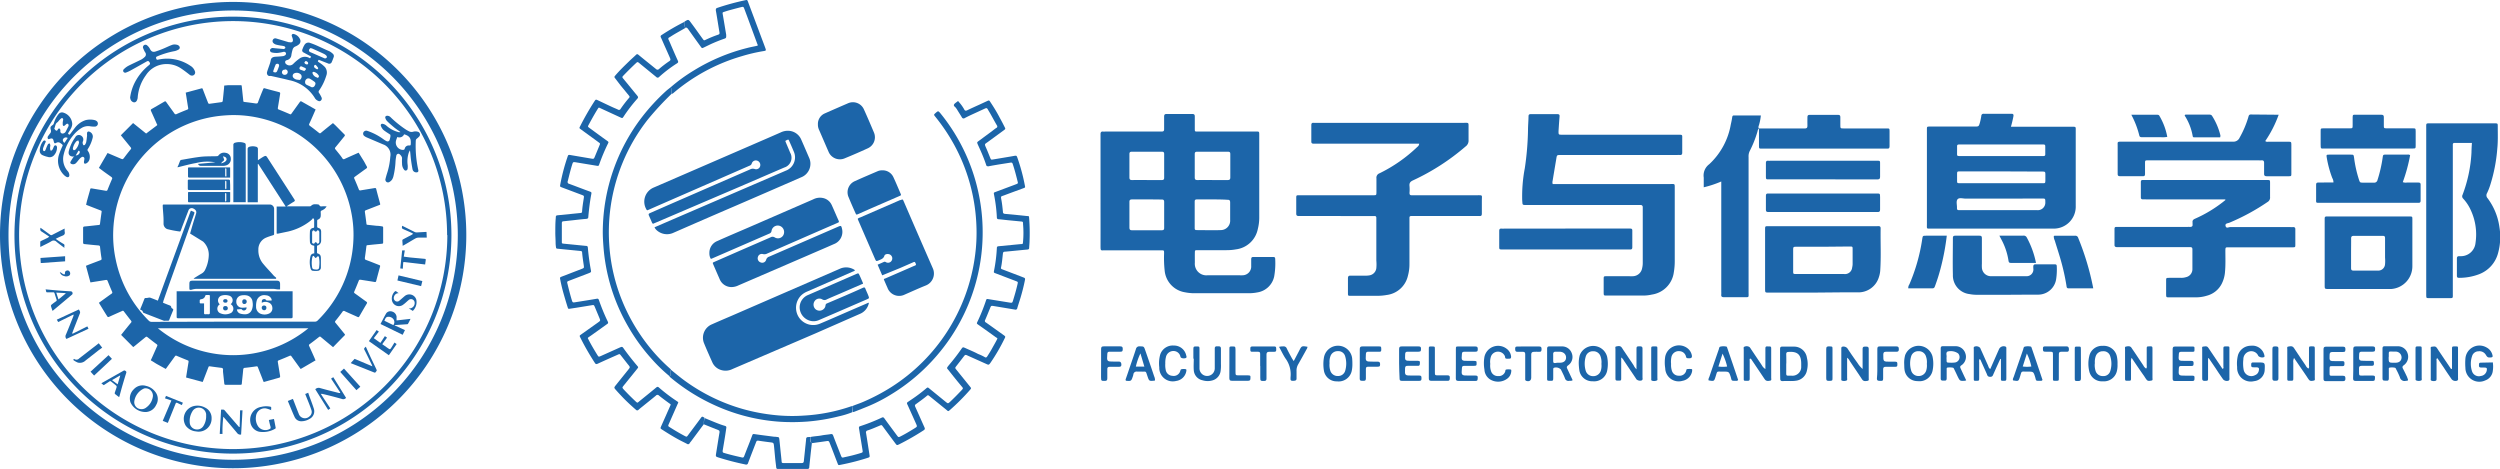 <svg id="图层_1" data-name="图层 1" xmlns="http://www.w3.org/2000/svg" viewBox="0 0 490.67 92.05"><defs><style>.cls-1{fill:#1c65a9;}</style></defs><path class="cls-1" d="M56.4,161.7A45.76,45.76,0,1,1,102,207.47,45.79,45.79,0,0,1,56.4,161.7Zm45.74,44.11a44.09,44.09,0,1,0-44.07-44.12A44.08,44.08,0,0,0,102.14,205.81Z" transform="translate(-56.4 -115.57)"/><path class="cls-1" d="M102.15,204.6A42.88,42.88,0,1,1,145,161.76,42.9,42.9,0,0,1,102.15,204.6Zm42-42.89a42,42,0,1,0-42,42A42.09,42.09,0,0,0,144.2,161.71Z" transform="translate(-56.4 -115.57)"/><path class="cls-1" d="M75.81,175c.86-.62,1.66-1.21,2.47-1.78a.28.28,0,0,0,.11-.42c-.29-.68-.58-1.36-.85-2.05-.08-.2-.16-.27-.39-.23-1,.17-2,.32-3,.48l-.88-3.26.64-.26,2.21-.84c.19-.07.24-.14.21-.36-.12-.73-.21-1.46-.29-2.19,0-.23-.1-.33-.34-.35-.9-.07-1.8-.17-2.69-.26-.22,0-.3-.11-.3-.33,0-.94,0-1.88,0-2.82,0-.21.07-.29.3-.31.93-.08,1.85-.2,2.77-.29.18,0,.23-.09.25-.25.1-.8.21-1.59.32-2.37,0-.18-.1-.2-.21-.24l-2.57-1-.27-.11c.08-.36.15-.7.24-1,.18-.67.38-1.33.56-2,0-.18.13-.24.32-.21l2.74.46a.28.28,0,0,0,.36-.22c.28-.7.57-1.4.87-2.09.09-.18,0-.27-.11-.38-.72-.51-1.43-1-2.15-1.56l-.32-.24,1.7-2.92L80,146.66c.51.22.5.22.83-.22s.8-1.05,1.22-1.56c.13-.15.11-.25,0-.39l-1.93-2.37,2.4-2.4,2.56,2.06,2.1-1.58c.14-.1.07-.19,0-.3-.37-.84-.74-1.68-1.12-2.51-.1-.21-.09-.32.12-.44.83-.47,1.65-.95,2.47-1.43.18-.11.27-.07.38.09.53.75,1.08,1.49,1.61,2.24a.29.29,0,0,0,.41.11c.69-.31,1.38-.59,2.09-.87.17-.07.23-.13.19-.34-.17-1-.31-2-.48-3l3.26-.88c0,.11.09.2.12.28.33.86.66,1.72,1,2.58a.27.27,0,0,0,.35.2l2.34-.32a.3.3,0,0,0,.19-.19c.1-.87.18-1.74.27-2.61,0-.15,0-.29.06-.46.3,0,.59-.06.88-.06l2.35,0c.17,0,.16.1.18.22l.3,2.84c0,.17.07.21.23.23.75.09,1.5.19,2.24.3.23,0,.34,0,.42-.24.31-.85.64-1.69,1-2.53.06-.18.12-.27.35-.2.92.26,1.85.5,2.78.74.22.06.24.18.21.37l-.45,2.74c0,.17,0,.25.19.31q1.08.43,2.16.9a.22.22,0,0,0,.32-.09l1.64-2.28c.12-.16.21-.19.38-.09l2.73,1.55c-.19.42-.35.79-.51,1.16-.25.56-.49,1.12-.75,1.67-.08.16,0,.25.1.36.62.45,1.22.92,1.82,1.4a.25.25,0,0,0,.37,0c.69-.58,1.39-1.14,2.09-1.7l.28-.22.43.39c.6.6,1.19,1.21,1.8,1.81.15.15.14.25,0,.41-.59.72-1.17,1.45-1.76,2.16a.25.25,0,0,0,0,.36c.48.6,1,1.2,1.4,1.81a.27.27,0,0,0,.39.11c.82-.38,1.64-.74,2.47-1.11l.31-.13c.33.54.66,1.07,1,1.61.21.35.38.72.59,1.07.11.19.09.29-.09.42-.75.53-1.49,1.08-2.24,1.62-.14.1-.19.18-.11.36.31.7.6,1.4.88,2.11a.28.28,0,0,0,.37.2l2.75-.45c.17,0,.26,0,.3.19.25,1,.51,1.93.77,2.89.06.19-.07.22-.19.26-.86.33-1.71.67-2.58,1-.23.08-.25.19-.22.4.11.75.21,1.49.3,2.24,0,.15.05.22.2.23l1.84.2c.36,0,.73.06,1.09.12.06,0,.15.11.15.18,0,1,0,2,0,3,0,.2-.13.2-.26.22l-1.68.16-1.14.12c-.14,0-.2.08-.21.23-.09.76-.19,1.52-.3,2.27,0,.2,0,.31.21.39.86.31,1.72.66,2.58,1,.17.06.25.12.19.33q-.39,1.4-.75,2.79c-.05.18-.11.25-.34.21-.91-.16-1.83-.29-2.74-.44-.2,0-.27,0-.35.2-.28.71-.57,1.41-.87,2.11-.08.17-.06.26.09.36.76.54,1.51,1.1,2.26,1.63.16.12.2.2.1.38q-.75,1.26-1.47,2.52c-.09.17-.19.18-.35.1-.83-.38-1.67-.74-2.49-1.12a.31.31,0,0,0-.47.12c-.43.59-.88,1.18-1.35,1.75a.27.27,0,0,0,0,.42c.59.71,1.17,1.44,1.76,2.16.08.1.15.18,0,.31-.75.75-1.49,1.52-2.25,2.3l-1.21-1-1.2-1c-.12-.11-.21-.11-.35,0-.6.48-1.22.95-1.84,1.41a.26.26,0,0,0-.09.37c.37.81.74,1.63,1.1,2.45,0,.1.09.2.16.35l-2.92,1.7a3.11,3.11,0,0,1-.2-.25l-1.62-2.24a.25.25,0,0,0-.36-.09c-.7.3-1.41.6-2.12.88-.19.07-.22.17-.19.35l.45,2.74c0,.13,0,.26-.15.31l-3.07.86c-.06-.14-.1-.22-.13-.31-.33-.85-.66-1.69-1-2.55-.06-.18-.12-.25-.35-.21-.72.11-1.44.2-2.16.28-.24,0-.36.08-.39.36-.07.91-.19,1.81-.27,2.72,0,.19-.07.25-.26.25-1,0-2,0-2.92,0-.18,0-.25-.07-.26-.24l-.24-2.22a2.77,2.77,0,0,1,0-.49c0-.28-.13-.35-.37-.38-.75-.09-1.51-.19-2.26-.3-.18,0-.21.08-.25.19-.33.87-.67,1.73-1,2.6l-.12.29-3.26-.88c.17-1.06.32-2.07.49-3.06,0-.19,0-.24-.18-.31-.72-.28-1.43-.58-2.14-.88-.17-.08-.25-.05-.36.1-.52.73-1.06,1.46-1.59,2.19a3.39,3.39,0,0,1-.21.28l-1.81-1c-.31-.18-.6-.39-.91-.56s-.19-.19-.11-.36c.39-.84.75-1.69,1.14-2.54.09-.19.06-.28-.11-.4-.61-.45-1.2-.91-1.79-1.38-.15-.11-.23-.12-.38,0l-2.12,1.73-.29.22-2.38-2.39.66-.83c.43-.53.85-1.06,1.29-1.58.12-.14.1-.23,0-.38-.47-.59-.94-1.2-1.4-1.81a.24.24,0,0,0-.36-.09c-.85.38-1.7.75-2.54,1.14-.18.08-.28.06-.38-.11C76.89,176.78,76.35,175.89,75.81,175Zm26.33,3.7H118.2a.72.72,0,0,0,.53-.21,23.43,23.43,0,0,0,7-15.27,22.08,22.08,0,0,0-.36-5.85,23.71,23.71,0,0,0-20.56-19.07,22.47,22.47,0,0,0-4.34-.07,23.54,23.54,0,0,0-21.84,22.51,22.82,22.82,0,0,0,.48,5.77,23.57,23.57,0,0,0,6.49,12,.77.77,0,0,0,.57.23ZM116.92,180H87.39a23.29,23.29,0,0,0,29.53,0Z" transform="translate(-56.4 -115.57)"/><path class="cls-1" d="M117.26,127c.24-.31.23-.33-.08-.49s-.77-.4-1.15-.62a.46.46,0,0,1-.26-.67,4,4,0,0,1,.45-.93.89.89,0,0,1,1.08-.28,15,15,0,0,1,1.56.63c.75.34,1.48.69,2.21,1a3.18,3.18,0,0,1,.63.46.6.6,0,0,1,.18.71c-.11.3-.21.6-.35.89a.52.52,0,0,1-.77.31c-.6-.22-1.19-.47-1.79-.7-.26.29-.23.32.09.53a6,6,0,0,1,1.11.89,1.7,1.7,0,0,1,.26,1.72,10.3,10.3,0,0,1-1.38,2.85.4.4,0,0,0,0,.56,5.73,5.73,0,0,1,.46.84.5.5,0,0,1-.11.58.43.43,0,0,1-.55.09,1.43,1.43,0,0,1-.59-.45,7.64,7.64,0,0,0-5.12-3.62c-1.17-.3-2.36-.55-3.54-.82a.43.43,0,0,0-.16,0c-.49.08-.74-.38-.62-.8s.38-1.1.56-1.65a4.47,4.47,0,0,0,.16-.63c.07-.46.38-.67,1-.7s.93-.06,1.39-.11a.82.82,0,0,0,.34-.12.41.41,0,0,0,.24-.52.43.43,0,0,0-.51-.19,8.48,8.48,0,0,1-1.1.2,3.91,3.91,0,0,1-1.08-.08c-.34-.07-.48-.31-.41-.55A.57.57,0,0,1,110,125c.64.07,1.29.12,1.94.18a.4.4,0,0,0,.22,0c.1-.06.26-.16.25-.24a.43.43,0,0,0-.22-.3,4.8,4.8,0,0,0-.66-.12c-.34-.06-.69-.12-1-.21a1.3,1.3,0,0,1-.46-.28.54.54,0,0,1,.54-.91l2.44.73.15,0c.53.13.79-.11.66-.63-.05-.2-.13-.39-.19-.59a.3.3,0,0,1,.33-.4,1.8,1.8,0,0,1,1.34,1.18.84.84,0,0,1-.29.89,2.58,2.58,0,0,1-.64.38.91.91,0,0,0-.58.63,7.41,7.41,0,0,0-.24,1.06,1.11,1.11,0,0,1-.86,1c-.19.05-.33.12-.36.32a.5.5,0,0,0,.23.49,1,1,0,0,0,1.39-.11,9.37,9.37,0,0,1,1.18-1,1.81,1.81,0,0,1,1.94-.13A.48.48,0,0,0,117.26,127Zm.09-2c-.08.09-.22.17-.26.28a.36.36,0,0,0,.15.5c1,.42,1.92.85,2.89,1.25a.45.45,0,0,0,.38-.13.35.35,0,0,0,0-.34,1.61,1.61,0,0,0-.5-.4c-.77-.37-1.55-.71-2.32-1.06Zm-1.07,6.75c0,.2.12.37.33.48s.6.26.88.43a.53.53,0,0,0,.68-.27c.19-.31.19-.56,0-.73a7.1,7.1,0,0,0-1-.66.62.62,0,0,0-.48,0A.75.75,0,0,0,116.28,131.68Zm-1.26-.47c.2,0,.37-.08.48-.31a.69.69,0,0,0,0-.72,1.15,1.15,0,0,0-1.34-.29.55.55,0,0,0-.16.88A1.19,1.19,0,0,0,115,131.21Zm-4.52-1.44c0-.05.2-.13.26-.25a8,8,0,0,0,.41-1.06.46.46,0,0,0-.12-.4.51.51,0,0,0-.42,0c-.08,0-.15.16-.19.26-.13.32-.25.65-.37,1S110.12,129.77,110.5,129.77Zm8.14,1a.31.31,0,0,0,.34-.4,1.57,1.57,0,0,0-1-.77c-.16,0-.26.06-.25.25A1.23,1.23,0,0,0,118.64,130.78Zm-6.29-1.59a.51.51,0,1,0,0,1,.55.55,0,0,0,.52-.54A.5.5,0,0,0,112.35,129.19Zm3.7.29a1.29,1.29,0,0,0,.35-.29c.09-.16,0-.3-.18-.37s-.4-.18-.59-.26a.28.28,0,0,0-.39.16.3.3,0,0,0,.09.45A7.07,7.07,0,0,0,116.05,129.48Zm2.83-.6c-.13-.17-.25-.34-.38-.49s-.21-.21-.36-.09a.35.35,0,0,0,0,.49,2.13,2.13,0,0,0,.47.31C118.74,129.2,118.82,129.09,118.88,128.88Zm-2.55-1.33s-.16.14-.18.24.2.36.45.36.27-.07.28-.24S116.66,127.54,116.33,127.55Z" transform="translate(-56.4 -115.57)"/><path class="cls-1" d="M134.94,141.44c-.4-.29-.82-.56-1.2-.88s-1-.83-1.41-1.27a1.47,1.47,0,0,1-.31-.61c-.05-.22.11-.37.34-.39a.91.91,0,0,1,.72.31,20.69,20.69,0,0,0,3,2.41c.19.12.38.22.57.32a1.11,1.11,0,0,0,.88.08,1.59,1.59,0,0,1,.81,0,.57.57,0,0,1,.35.94,4.32,4.32,0,0,1-.5.45.52.52,0,0,0-.18.31,21.71,21.71,0,0,0,.48,5.79c.09.34-.06.52-.41.5a.74.74,0,0,1-.71-.59c-.13-.68-.24-1.36-.32-2s-.09-1.13-.19-1.73a2.47,2.47,0,0,0-.24.49,5.42,5.42,0,0,0-.21,2.37,3,3,0,0,1,0,.67.42.42,0,0,1-.31.43c-.21.05-.34-.08-.45-.24a1.88,1.88,0,0,1-.34-1.1,8,8,0,0,1,0-1.09c0-.33-.46-.91-.78-.86a.47.47,0,0,0-.33.3,9.16,9.16,0,0,0-.17,1.17,15.1,15.1,0,0,1-.41,2.93,2.33,2.33,0,0,1-.26.65,1.6,1.6,0,0,1-.5.47.51.51,0,0,1-.61,0,.55.55,0,0,1-.19-.59c.09-.36.19-.72.3-1.07a13.54,13.54,0,0,0,.64-3.26,2.11,2.11,0,0,0-1.41-2.44l-3.19-1.36a2.2,2.2,0,0,1-.47-.27.58.58,0,0,1-.19-.76.64.64,0,0,1,.77-.26,11.71,11.71,0,0,1,3.19,1.67,3.44,3.44,0,0,0,.58.35.41.41,0,0,0,.59-.25,4.11,4.11,0,0,0,.17-.79S133,142,133,142c-.45-.31-.94-.59-1.36-.94a2.14,2.14,0,0,1-.48-.78.29.29,0,0,1,.33-.41,1.45,1.45,0,0,1,.69.31,5.62,5.62,0,0,0,2.47,1.33,1.65,1.65,0,0,0,.32,0Zm-.55,1c-.09.24-.18.44-.24.65a1.46,1.46,0,0,0,1.24,1.9c.22,0,.39,0,.45-.26a.79.79,0,0,1,.8-.61.79.79,0,0,0,.22,0c.06,0,.14-.08.14-.12a3.41,3.41,0,0,0,0-.9c-.11-.72-.68-1-1.29-1.17A1,1,0,0,1,134.39,142.46Z" transform="translate(-56.4 -115.57)"/><path class="cls-1" d="M81.94,134.71a9.23,9.23,0,0,1,.72-2.54,10.5,10.5,0,0,1,3-3.83c.22-.19.24-.31.08-.56s-.3-.29-.56-.14c-1,.56-2,1.13-3,1.68a6.49,6.49,0,0,1-1,.47.42.42,0,0,1-.54-.12.4.4,0,0,1,.09-.54,3.77,3.77,0,0,1,.82-.62c.84-.43,1.69-.81,2.53-1.23a2.84,2.84,0,0,0,.67-.48.67.67,0,0,0,.11-1,4.74,4.74,0,0,1-.34-.72.49.49,0,0,1,.78-.58,2.21,2.21,0,0,1,.51.63c.25.51.54.72,1.08.56a17.28,17.28,0,0,0,1.65-.61c.6-.25,1.18-.55,1.79-.75a1.89,1.89,0,0,1,.94.07.73.73,0,0,1,.4.39.45.45,0,0,1-.25.52,2.59,2.59,0,0,1-.74.29,16.27,16.27,0,0,0-3.48,1.06c-.21.09-.19.26-.13.44s.16.22.35.18a8.13,8.13,0,0,1,6.36,1.21,2,2,0,0,1,.87,1.05.62.62,0,0,1-.4.85.73.73,0,0,1-.62-.14c-.54-.42-1.08-.84-1.65-1.22a5.06,5.06,0,0,0-4.24-.7,4.76,4.76,0,0,0-2.7,2,8.46,8.46,0,0,0-1.62,4.46,1.14,1.14,0,0,1-.06.25c-.11.42-.35.64-.66.62A.87.87,0,0,1,82,135,1.49,1.49,0,0,1,81.94,134.71Z" transform="translate(-56.4 -115.57)"/><path class="cls-1" d="M70.08,142c.34-.43.66-.88,1-1.31a4.33,4.33,0,0,1,2.12-1.54,3.78,3.78,0,0,1,1.8,0,.91.91,0,0,1,.3.14.62.62,0,0,1,.29.7.61.61,0,0,1-.56.43,4.85,4.85,0,0,1-.85-.05,2.46,2.46,0,0,0-1.82.35,6.18,6.18,0,0,0-1.33,1.11,9.18,9.18,0,0,0-2.13,4.07,3.57,3.57,0,0,0,.76,3.22,1.25,1.25,0,0,1,.35.84c0,.32-.22.47-.51.35a1.86,1.86,0,0,1-.47-.32,3.92,3.92,0,0,1-1-4.22,14.09,14.09,0,0,1,.62-1.51.24.24,0,0,0-.05-.34,4.35,4.35,0,0,0-.43-.32.69.69,0,0,0-.72,0c-.29.17-.39.12-.48-.2l-.06-.23c-.1-.39-.25-.49-.63-.39-.17.05-.36.19-.49,0a.52.52,0,0,1,.11-.58c.11-.15.21-.3.33-.44a.69.69,0,0,0,.14-.7c-.13-.51-.08-.64.35-.94a.63.63,0,0,0,.26-.37,4.88,4.88,0,0,1,1-1.88.84.84,0,0,1,.84-.2,2.44,2.44,0,0,1,1.76,2.26,2.26,2.26,0,0,1-.24.83,9.1,9.1,0,0,1-.51.85C69.72,141.86,69.73,141.88,70.08,142Zm-3-1.16a1.37,1.37,0,0,0,.29.34c.17.09.29,0,.38-.18s0,0,0-.06.22-.17.3-.15.15.16.19.26a1.32,1.32,0,0,1,0,.34.44.44,0,0,0,.43.39.72.72,0,0,0,.63-.38l.51-1a.43.43,0,0,0,.06-.22.54.54,0,0,0-.11-.29.33.33,0,0,0-.29,0c-.13.08-.23.21-.35.3s-.18.12-.25.1a.29.29,0,0,1-.15-.22,3.57,3.57,0,0,1,0-.56,4,4,0,0,0,.08-.46c0-.26-.19-.38-.4-.24a3.87,3.87,0,0,0-.49.5c-.08.08-.14.21-.24.26C67.24,139.83,67.26,140.36,67.05,140.85Zm2,2.74.61-.93a.63.63,0,0,0-.86.15C68.64,143,68.73,143.34,69,143.59Z" transform="translate(-56.4 -115.57)"/><path class="cls-1" d="M71,146.29a2.66,2.66,0,0,1-.4,0c-.6-.09-.85-.47-.68-1.13a7.91,7.91,0,0,1,1.25-2.64.78.78,0,0,1,1.12-.34.87.87,0,0,1,.43,1,1.49,1.49,0,0,0-.11.4,1.23,1.23,0,0,0,.16.49s.23,0,.27-.05a1.44,1.44,0,0,0,.28-.55c.08-.42.12-.85.17-1.28a3.29,3.29,0,0,1,0-.54.31.31,0,0,1,.48-.22,1,1,0,0,1,.61,1.21,7,7,0,0,1-.93,2.16.3.3,0,0,0,0,.4,1.93,1.93,0,0,1,.32,1.63,1.23,1.23,0,0,1-.67.82.39.39,0,0,1-.35,0c-.07-.06-.08-.23-.07-.35s.08-.38.08-.56a.34.34,0,0,0-.53-.33,1.6,1.6,0,0,0-.46.4c-.22.24-.39.51-.62.73a.8.8,0,0,1-.89.22c-.23-.08-.33-.24-.21-.46a9.67,9.67,0,0,1,.57-.9Zm.91-2.81-.14-.36c-.13.07-.3.1-.39.2a2.84,2.84,0,0,0-.67,1.34.44.44,0,0,0,.12.37.4.4,0,0,0,.38-.1A2.71,2.71,0,0,0,71.92,143.48Zm-.66,2.6a.82.82,0,0,0,.82-.64.42.42,0,0,0-.12-.26.18.18,0,0,0-.17,0C71.61,145.5,71.44,145.78,71.26,146.08Z" transform="translate(-56.4 -115.57)"/><path class="cls-1" d="M97.93,197.65a2.55,2.55,0,0,1-3.06,2.59,2.79,2.79,0,0,1-2-1.1,2.57,2.57,0,0,1,1.64-3.89,3.12,3.12,0,0,1,2.14.32A2.23,2.23,0,0,1,97.93,197.65Zm-1.07-.33c0-.14,0-.3,0-.45a1.45,1.45,0,0,0-2.73-.51,3.58,3.58,0,0,0-.48,2.24,1.4,1.4,0,0,0,1.16,1.24,1.45,1.45,0,0,0,1.53-.69A3.47,3.47,0,0,0,96.86,197.32Z" transform="translate(-56.4 -115.57)"/><path class="cls-1" d="M85.12,196.43A3.22,3.22,0,0,1,82,194.51a2.49,2.49,0,0,1,.68-2.56,2.32,2.32,0,0,1,2.39-.64,3.1,3.1,0,0,1,1.87,1.25,2.25,2.25,0,0,1,.1,2.5A2.34,2.34,0,0,1,85.12,196.43Zm-2.37-2a1.36,1.36,0,0,0,1.1,1.41,1.46,1.46,0,0,0,1.29-.32,3.13,3.13,0,0,0,1.27-2.19,1.45,1.45,0,0,0-1.69-1.53A3.22,3.22,0,0,0,82.75,194.42Z" transform="translate(-56.4 -115.57)"/><path class="cls-1" d="M134.23,178.46l2.74-.31c-.17.37-.33.71-.51,1,0,.05-.13.05-.21.06l-2.2.15-.17,0,0,.08,2,.92-.45.92-4.35-2.12c.36-.68.71-1.38,1.1-2.06a1,1,0,0,1,1.18-.38,1.19,1.19,0,0,1,.88,1.05C134.23,178,134.23,178.22,134.23,178.46Zm-2.39.06,1.76.86a1,1,0,0,0,.08-1.07,1.21,1.21,0,0,0-1.16-.56C132.09,177.79,132,178.19,131.84,178.52Z" transform="translate(-56.4 -115.57)"/><path class="cls-1" d="M123.19,192.62l-1.81-2.74.43-.28,2.51,4.06a.72.72,0,0,1-.82.21c-1.29-.37-2.58-.7-3.87-1l-.27,0,1.87,2.86-.42.29-2.53-4.05a.93.93,0,0,1,1-.22c1.2.34,2.42.64,3.64.95l.2,0Z" transform="translate(-56.4 -115.57)"/><path class="cls-1" d="M67.55,178.31l4.33-2a2.78,2.78,0,0,1,.22.42.49.49,0,0,1,0,.29c-.5,1.27-1,2.55-1.49,3.82a.48.48,0,0,0,0,.25l2.93-1.46.23.46-4.33,2a.74.74,0,0,1-.1-.85c.52-1.22,1-2.45,1.48-3.67a.57.57,0,0,0,0-.27l-3,1.48Z" transform="translate(-56.4 -115.57)"/><path class="cls-1" d="M103.44,199.36l.08-3.26H104l-.28,4.76a.78.78,0,0,1-.8-.33c-.83-1-1.69-2-2.54-3a.53.53,0,0,0-.15-.15,23.56,23.56,0,0,0-.16,3.36h-.54l.26-4.77a4.17,4.17,0,0,1,.5,0,.35.35,0,0,1,.2.14l2.66,3.08.18.2Z" transform="translate(-56.4 -115.57)"/><path class="cls-1" d="M109.17,198l1-.2c.12.58.23,1.15.34,1.73a.19.19,0,0,1-.1.18,4.69,4.69,0,0,1-3.15.59,2.21,2.21,0,0,1-1.72-1.87,2.57,2.57,0,0,1,2.12-3,4,4,0,0,1,1.68-.06c.22,0,.34.12.29.37s0,.27,0,.34a5.27,5.27,0,0,0-1.08-.36,1.72,1.72,0,0,0-1.9,1.51,2.78,2.78,0,0,0,.4,2,1.75,1.75,0,0,0,2.38.48c.07,0,.1-.24.08-.35C109.38,198.94,109.28,198.51,109.17,198Z" transform="translate(-56.4 -115.57)"/><path class="cls-1" d="M116.3,192.9l.59-.25.15.46c.31.86.65,1.72.93,2.59a1.67,1.67,0,0,1-.86,2.11,3.05,3.05,0,0,1-1.53.44,1.42,1.42,0,0,1-1.35-.82c-.28-.59-.53-1.21-.78-1.81l-.56-1.35,1-.41a2.6,2.6,0,0,0,.1.25c.35.9.69,1.8,1.05,2.69a1.27,1.27,0,0,0,2.09.5,1.09,1.09,0,0,0,.4-1.22c-.33-1-.74-1.94-1.12-2.91C116.38,193.08,116.34,193,116.3,192.9Z" transform="translate(-56.4 -115.57)"/><path class="cls-1" d="M66.05,162l-1.31-.87c-.45-.28-.46-.27-.41-.86l.22.14,1.71,1.24a.33.33,0,0,0,.42,0l2.13-1.09.29-.13a2.37,2.37,0,0,0,0,.63c.1.47-.12.66-.52.8a13.77,13.77,0,0,0-1.25.59l.55.38c.32.21.64.42,1,.62a.31.31,0,0,1,.16.38,1.62,1.62,0,0,0,0,.39c-.52-.39-1-.75-1.52-1.17a.79.79,0,0,0-1.07-.11c-.61.37-1.28.66-1.92,1l-.23.09c0-.36,0-.7,0-1,0-.06.11-.14.19-.18l1.34-.64Z" transform="translate(-56.4 -115.57)"/><path class="cls-1" d="M66.7,176.57c-.11-.33-.22-.63-.3-.94a.31.31,0,0,1,.11-.26c.29-.24.59-.45.89-.67a.24.24,0,0,0,.11-.31c-.14-.41-.27-.82-.4-1.24a.27.27,0,0,0-.3-.21H65.69c-.14,0-.21,0-.23-.17a2.16,2.16,0,0,0-.12-.39.62.62,0,0,1,.18,0c.79.07,1.57.15,2.36.21s1.5.11,2.26.15c.27,0,.48.06.5.37a.29.29,0,0,1-.07.25c-1.26,1.07-2.53,2.13-3.79,3.18Zm2.57-3.38,0-.09L67.44,173l.44,1.34Z" transform="translate(-56.4 -115.57)"/><path class="cls-1" d="M79.77,193.51c-.28-.21-.54-.4-.79-.61a.26.26,0,0,1-.06-.23c.12-.37.26-.74.37-1.11a.33.33,0,0,0-.08-.3c-.32-.28-.67-.54-1-.81a.25.25,0,0,0-.35,0l-1.1.72-.46-.36a.88.88,0,0,1,.17-.12l4.21-2.38a.3.3,0,0,1,.26,0c.14.1.32.17.24.44-.28.87-.53,1.74-.79,2.61-.19.66-.36,1.32-.55,2A1.89,1.89,0,0,1,79.77,193.51ZM79.49,191l.52-1.73-.06,0-1.57.91Z" transform="translate(-56.4 -115.57)"/><path class="cls-1" d="M133.82,182.8l.43.3-1.53,2.19-3.92-2.77,1.52-2.17.44.3-1,1.29,1.3.93.88-1.33.42.3-.94,1.28,1.12.79c.41.29.42.29.69-.14l.29-.47C133.61,183.15,133.7,183,133.82,182.8Z" transform="translate(-56.4 -115.57)"/><path class="cls-1" d="M128.2,183.61c.3.67.58,1.31.88,1.95.4.85.82,1.7,1.22,2.56a.3.3,0,0,1,0,.28c-.15.09-.16.39-.45.28l-4.54-1.81s0,0-.07-.05L126,186l3.49,1.47a2.77,2.77,0,0,0-.13-.34c-.44-.89-.87-1.79-1.32-2.68C127.79,184,127.78,184,128.2,183.61Z" transform="translate(-56.4 -115.57)"/><path class="cls-1" d="M137.42,176.59l-.79-.49.27,0a1.06,1.06,0,0,0,.87-1.24.71.71,0,0,0-1.18-.39c-.33.27-.62.58-1,.85a1.38,1.38,0,0,1-2.26-.79,1.94,1.94,0,0,1,.57-1.76.26.26,0,0,1,.2-.06c.17.11.33.24.54.4a.93.93,0,0,0-.9.66.74.74,0,0,0,.24.87.64.64,0,0,0,.85-.1c.33-.27.65-.56,1-.86a1.42,1.42,0,0,1,2.28.72A2.39,2.39,0,0,1,137.42,176.59Z" transform="translate(-56.4 -115.57)"/><path class="cls-1" d="M140.16,162.21c-.57,0-1.12,0-1.67,0a1.29,1.29,0,0,0-.54.15c-.83.47-1.66,1-2.52,1.46,0-.4-.06-.75-.06-1.11,0-.06.09-.14.16-.17.53-.29,1.06-.56,1.59-.84l.37-.23a3.14,3.14,0,0,0-.34-.22c-.48-.22-1-.44-1.45-.64s-.46-.19-.37-.73l.26.12,2.18,1.09a.91.91,0,0,0,.4.1l1.76-.1h.18Z" transform="translate(-56.4 -115.57)"/><path class="cls-1" d="M64.2,145.19a3.11,3.11,0,0,1,.63-1.86c.11-.15.26-.25.44-.14s.1.29,0,.44c-.14.34-.29.68-.4,1a.82.82,0,0,0,0,.46.22.22,0,0,0,.41,0,2.32,2.32,0,0,0,.16-.36,6,6,0,0,1,.36-.82c0-.1.22-.14.33-.21a1.38,1.38,0,0,1,.15.36c0,.21-.07.43-.05.64s.06.41.16.44.29-.15.37-.31.14-.34.22-.5a.32.32,0,0,1,.42-.21.49.49,0,0,1,.19.35,2.29,2.29,0,0,1-.62,1.61,1.14,1.14,0,0,1-1.21.28A4.77,4.77,0,0,1,64.7,146,.92.92,0,0,1,64.2,145.19Z" transform="translate(-56.4 -115.57)"/><path class="cls-1" d="M92.29,194.6l-.2.48-.86-.42c-.19-.1-.29-.07-.37.14-.46,1.16-.93,2.31-1.4,3.47l-.12.3-1-.4,1.7-4-1.26-.42.2-.48Z" transform="translate(-56.4 -115.57)"/><path class="cls-1" d="M135.46,168.31l-.5-.06.37-3.54.52,0-.2,1.23c.43.06.82.12,1.21.16,1,.1,1.93.18,2.9.27.14,0,.22.06.2.23s-.08.56-.12.88l-.91-.11-3.17-.37c-.19,0-.23,0-.23.21C135.51,167.59,135.49,167.94,135.46,168.31Z" transform="translate(-56.4 -115.57)"/><path class="cls-1" d="M70.94,186a.72.72,0,0,0,1-.08l3.58-2.77.26-.21.68.87c-.34.24-.69.48-1,.74l-2.25,1.76a1.6,1.6,0,0,1-1.54.42,3.7,3.7,0,0,1-.68-.36C70.75,186.25,70.76,186.13,70.94,186Z" transform="translate(-56.4 -115.57)"/><path class="cls-1" d="M127.12,191.47l-.77.68-3.17-3.58.73-.66Z" transform="translate(-56.4 -115.57)"/><path class="cls-1" d="M69.18,165.86l0,1-4.78.34-.06-1Z" transform="translate(-56.4 -115.57)"/><path class="cls-1" d="M139.29,170.73l-.24,1-4.65-1.11.22-1Z" transform="translate(-56.4 -115.57)"/><path class="cls-1" d="M77.7,185.28l.67.72-3.5,3.28-.7-.76Z" transform="translate(-56.4 -115.57)"/><path class="cls-1" d="M68.14,169c.41.05.58.54,1,.39,0-.47.06-.61.33-.7a.46.46,0,0,1,.59.19.61.61,0,0,1,0,.72,1.09,1.09,0,0,1-1.06.15A1.14,1.14,0,0,1,68.14,169Z" transform="translate(-56.4 -115.57)"/><path class="cls-1" d="M110.59,170.29H94.39a1.72,1.72,0,0,1,.28-.24c.44-.27.89-.55,1.34-.81a1.64,1.64,0,0,0,.66-.74,6.93,6.93,0,0,0,.71-3,3.54,3.54,0,0,0-1-2.4.88.88,0,0,0-.24-.19l-2.43-1.5c.17-.59.36-1.26.56-1.93s.42-1.32.62-2c.14-.43-.08-.78-.58-1a.68.68,0,0,0-.94.44c-.42,1.08-.83,2.17-1.25,3.25-.08.23-.16.46-.25.69,0,.06-.13.16-.16.15a19.34,19.34,0,0,1-2.5-.48,1.14,1.14,0,0,1-.71-1.11c0-.19,0-.38,0-.57,0-.93-.12-1.85-.16-2.78,0-.36,0-.36.34-.36h20.76a.88.88,0,0,1,.76.76c0,1.68,0,3.35,0,5a.23.23,0,0,1-.19.26c-.45.14-.9.28-1.33.46a2.48,2.48,0,0,0-1.57,2.39,4.05,4.05,0,0,0,1,2.83c.64.78,1.36,1.5,2,2.24.15.16.33.29.49.43Z" transform="translate(-56.4 -115.57)"/><path class="cls-1" d="M112.7,156.07h4.42a.46.46,0,0,0,.4-.16,1,1,0,0,1,.58-.25,3.62,3.62,0,0,1,.8.05.3.3,0,0,1,.19.14c.08.21.23.23.42.23a4.52,4.52,0,0,1,1,0,2.78,2.78,0,0,1-.37.45,2.42,2.42,0,0,1-.58.35.31.31,0,0,0-.22.35,4.25,4.25,0,0,1,0,.8.76.76,0,0,1-.5.62.27.27,0,0,0-.19.29c0,.38,0,.75,0,1.12a.3.3,0,0,0,.15.22c.43.12.6.29.63.73,0,.62,0,1.24,0,1.85a1,1,0,0,1-.81.93v1.47c.61.21.76.39.76,1.06s0,1.18,0,1.77a.64.64,0,0,1-.51.62,3.56,3.56,0,0,1-1.08,0c-.25,0-.39-.27-.45-.52a4.75,4.75,0,0,1,0-2.34.68.68,0,0,1,.74-.53v-1.51l-.21-.06a.74.74,0,0,1-.64-.7,20,20,0,0,1,0-2.05.68.68,0,0,1,.68-.69.27.27,0,0,0,.15-.19q0-.69,0-1.38a.48.48,0,0,0-.15-.3c-.14-.1-.16.08-.23.15a6.49,6.49,0,0,1-.82.67A11.11,11.11,0,0,1,113,161l-2,.42a1.42,1.42,0,0,1-.3,0v-5.31h1.78l-5.39-8.36H107v7.52h-2V155c0-3.37,0-6.74,0-10.12a.47.47,0,0,1,.37-.51,2.32,2.32,0,0,1,1.28,0,.44.44,0,0,1,.37.49c0,.7,0,1.4,0,2.17l.21-.16c.34-.2.66-.44,1-.61s.45-.07.64.23q2.66,4.11,5.3,8.21c.15.23.12.32-.1.46-.48.28-.94.59-1.4.89Zm5.36,7.33c.24-.39.39-.39.62,0a.37.37,0,0,0,.39-.38c0-.64,0-1.28,0-1.91a.43.43,0,0,0-.1-.24c-.11-.11-.22-.18-.36,0a.28.28,0,0,1-.5,0,.2.2,0,0,0-.33,0,.42.42,0,0,0-.12.28c0,.63,0,1.26,0,1.89C117.61,163.27,117.77,163.4,118.06,163.4Zm0,2.48,0-.06c-.23-.08-.32.07-.36.25a5,5,0,0,0-.07,1.76c.06.55.16.59.74.64a.77.77,0,0,0,.26,0,.41.41,0,0,0,.4-.4,9.08,9.08,0,0,0,.07-1,6,6,0,0,0-.09-.95c0-.18-.13-.31-.32-.2s-.21.3-.31.29S118.14,166,118,165.88Z" transform="translate(-56.4 -115.57)"/><path class="cls-1" d="M113.83,172.74c0,.1,0,.19,0,.27,0,1.58,0,3.15,0,4.72,0,.23-.07.3-.3.3H91.36c-.22,0-.29-.06-.29-.29,0-1.59,0-3.17,0-4.75a2.5,2.5,0,0,1,0-.25ZM99.54,175.3a1,1,0,0,0-.07,1.67,2.43,2.43,0,0,0,2.31,0,1,1,0,0,0,0-1.63l-.1-.08a.94.94,0,0,0-.33-1.67,2.57,2.57,0,0,0-1.48,0A1,1,0,0,0,99.54,175.3Zm3.36,1a.93.93,0,0,0,.68.83,3,3,0,0,0,.94.12,1.35,1.35,0,0,0,1.32-.92,2.77,2.77,0,0,0,.13-1.48,1.4,1.4,0,0,0-1.13-1.3,2.91,2.91,0,0,0-1.06,0,1.19,1.19,0,0,0-1,1.24,1.13,1.13,0,0,0,1,1.17,4.59,4.59,0,0,0,1-.07.5.5,0,0,1-.29.56.47.47,0,0,1-.62-.14.21.21,0,0,0-.15-.07C103.5,176.25,103.21,176.28,102.9,176.3Zm4.88-1.31c0-.37,0-.59.26-.67a.45.45,0,0,1,.61.17.17.17,0,0,0,.11.06l.95,0c0-.11,0-.17,0-.23a1.22,1.22,0,0,0-1.12-.79,1.53,1.53,0,0,0-1.79,1,3.88,3.88,0,0,0-.14,1.22,1.46,1.46,0,0,0,.81,1.37,2.14,2.14,0,0,0,1.72,0,1.11,1.11,0,0,0,.66-1.19,1.13,1.13,0,0,0-.77-1A1.49,1.49,0,0,0,107.78,175Zm-11.33.13a1.16,1.16,0,0,1,0,.17q0,.86,0,1.71c0,.19.06.25.24.25a4,4,0,0,1,.6,0c.23,0,.3-.07.3-.3,0-1,0-1.93,0-2.89,0-.68.1-.57-.59-.59-.18,0-.28,0-.34.23a.84.84,0,0,1-.66.57c-.41.09-.41.1-.4.52v.13c0,.14.06.2.21.2Z" transform="translate(-56.4 -115.57)"/><path class="cls-1" d="M93.85,156.93c.05,0,.06,0,.07,0,.77.35.74.16.46,1-1.3,3.7-2.62,7.39-3.93,11.08-.68,1.89-1.35,3.78-2,5.68,0,.08,0,.16-.09.26l.18.1c.34.14.68.28,1,.4s.43.16.48.45c0,.09.14.19.24.25s.19.15.12.32c-.26.63-.52,1.25-.76,1.88-.06.16-.15.18-.3.17a4.38,4.38,0,0,0-.5,0,.76.76,0,0,1-.26,0L84.63,177a.39.39,0,0,1-.19-.21.45.45,0,0,0-.33-.36c-.18,0-.2-.15-.13-.32q.39-.91.75-1.86c.07-.19.19-.2.36-.19a2.76,2.76,0,0,0,.49-.07.7.7,0,0,1,.29,0c.49.18,1,.38,1.51.59Q90.62,165.72,93.85,156.93Z" transform="translate(-56.4 -115.57)"/><path class="cls-1" d="M111.35,172.37H111c-.31,0-.62-.1-.92-.1H94.84a3.45,3.45,0,0,0-.7.13c-.08,0-.15.05-.23.06-.29,0-.33,0-.34-.29s0-.6,0-.91c0-.49.16-.6.67-.6h16.49c.46,0,.64.19.64.65v1A.44.44,0,0,1,111.35,172.37Z" transform="translate(-56.4 -115.57)"/><path class="cls-1" d="M104.6,155.25h-2.4a2.46,2.46,0,0,1,0-.28c0-3.64,0-7.27,0-10.91a.43.43,0,0,1,.34-.48,3.07,3.07,0,0,1,1.7,0c.34.1.39.19.39.54v11.15Z" transform="translate(-56.4 -115.57)"/><path class="cls-1" d="M101.58,152.87h-8c-.26,0-.33-.07-.32-.32,0-.49,0-1,0-1.49,0-.17,0-.24.24-.24h7.82c.07,0,.21.09.21.14C101.58,151.59,101.58,152.21,101.58,152.87Zm-.75-1c0-.22,0-.45,0-.67,0-.06-.08-.11-.12-.16s-.12.11-.12.16q0,.68,0,1.35s.08.11.12.16.11-.1.12-.16C100.84,152.3,100.83,152.07,100.83,151.84Z" transform="translate(-56.4 -115.57)"/><path class="cls-1" d="M101.57,148.43v2l-.26,0H93.59c-.23,0-.3-.06-.29-.29,0-.49,0-1,0-1.48,0-.16,0-.24.22-.24h7.89Zm-.74,1c0-.24,0-.47,0-.7,0-.05-.07-.09-.11-.13s-.12.08-.12.13q0,.69,0,1.38s.09.09.13.14.1-.1.11-.14C100.84,149.87,100.83,149.64,100.83,149.42Z" transform="translate(-56.4 -115.57)"/><path class="cls-1" d="M101.58,153.29c0,.63,0,1.23,0,1.84,0,.05-.08.12-.13.14s-.12,0-.18,0H93.65c-.35,0-.35,0-.35-.34,0-.49,0-1,0-1.46,0-.15,0-.22.21-.22h7.93Zm-1,1.78.09.06c.06,0,.15-.11.15-.17,0-.45,0-.91,0-1.37,0-.05-.07-.09-.11-.14s-.13.1-.13.14C100.58,154.09,100.58,154.58,100.58,155.07Z" transform="translate(-56.4 -115.57)"/><path class="cls-1" d="M95.27,147.74l3.4-.31a9,9,0,0,0-3.76.13c-1.23.21-2.44.56-3.66.85l0-.08c.05-.12.12-.23.17-.36.11-.28.21-.56.33-.84a.35.35,0,0,1,.19-.17c1.29-.22,2.57-.47,3.87-.62,1-.11,2.06-.08,3.09-.11a.44.44,0,0,0,.4-.17,1.36,1.36,0,0,1,1.4-.49,1.14,1.14,0,0,1,1,1.13,1.26,1.26,0,0,1-.91,1.33,2.35,2.35,0,0,1-.59.1l-4.35,0A.6.6,0,0,1,95.27,147.74Zm4.9-1.46c.07.17.13.33.18.49a.28.28,0,0,1-.11.38,2.52,2.52,0,0,0-.4.4l0,.09a4.11,4.11,0,0,0,.61-.25c.23-.15.47-.35.41-.66s-.37-.4-.65-.47C100.24,146.25,100.22,146.26,100.17,146.28Z" transform="translate(-56.4 -115.57)"/><path class="cls-1" d="M100.19,176.05c0-.27.15-.41.45-.41a.42.42,0,0,1,.47.44c0,.26-.18.42-.49.41A.4.4,0,0,1,100.19,176.05Z" transform="translate(-56.4 -115.57)"/><path class="cls-1" d="M100.65,174.28c.27,0,.41.13.41.36s-.17.35-.45.34-.41-.13-.41-.36S100.37,174.27,100.65,174.28Z" transform="translate(-56.4 -115.57)"/><path class="cls-1" d="M104.82,174.77a.46.46,0,0,1-.48.47c-.25,0-.4-.19-.39-.48s.15-.45.42-.44A.42.42,0,0,1,104.82,174.77Z" transform="translate(-56.4 -115.57)"/><path class="cls-1" d="M108.68,176a.43.43,0,0,1-.44.46.48.48,0,0,1-.47-.49.42.42,0,0,1,.47-.43A.4.4,0,0,1,108.68,176Z" transform="translate(-56.4 -115.57)"/><path class="cls-1" d="M272.4,153.07V142.38c0-.19,0-.37,0-.56s.09-.45.41-.43a5,5,0,0,0,.55,0H283.9a3.65,3.65,0,0,1,.47,0c.37,0,.52-.1.51-.49,0-.82,0-1.64,0-2.45,0-.38.13-.51.51-.51,1.66,0,3.32,0,5,0,.45,0,.52.19.51.57,0,.74,0,1.48,0,2.22s0,.65.65.65c2,0,4,0,5.94,0h5.38c.67,0,.68,0,.68.63q0,8.15,0,16.31a9,9,0,0,1-.28,2.19,5,5,0,0,1-4.28,4,10,10,0,0,1-1.89.16h-5.63c-.55,0-.55,0-.56.57s0,1.27,0,1.9a2.27,2.27,0,0,0,2.48,2.46h6.34a3.32,3.32,0,0,0,.55,0,1.72,1.72,0,0,0,1.69-1.84c0-.42,0-.84,0-1.27s.15-.49.51-.48h3.72c.27,0,.48,0,.48.37a14.84,14.84,0,0,1-.2,3.46,4,4,0,0,1-3.3,3.12,8.39,8.39,0,0,1-1.65.16H290.8a9.18,9.18,0,0,1-1.81-.18,4.75,4.75,0,0,1-4-4.23,23,23,0,0,1-.12-3.32c0-.72.05-.69-.68-.69H273.27c-.82,0-.87.18-.87-.84C272.41,160.25,272.4,156.66,272.4,153.07Zm22,1.64h-3.08c-.29,0-.44.08-.44.4,0,1.74,0,3.49,0,5.23,0,.25.07.39.35.39,1.59,0,3.17.06,4.75,0a1.85,1.85,0,0,0,1.86-2c0-1.14,0-2.27,0-3.4,0-.41-.11-.56-.54-.55C296.35,154.72,295.37,154.71,294.39,154.71Zm-12.84,0c-1,0-1.95,0-2.93,0-.37,0-.57.06-.56.51q0,2.49,0,5c0,.41.13.55.54.54,1.92,0,3.84,0,5.77,0,.36,0,.52-.08.51-.48,0-1.69,0-3.37,0-5.06,0-.37-.12-.5-.5-.49C283.44,154.72,282.49,154.71,281.55,154.7Zm12.73-3.8c1,0,2,0,3,0,.37,0,.58-.06.58-.51,0-1.53,0-3.05,0-4.58,0-.33-.09-.47-.44-.47q-3,0-6.09,0c-.34,0-.45.13-.45.46,0,1.53,0,3.06,0,4.58,0,.45.19.52.57.52C292.38,150.89,293.33,150.9,294.28,150.9Zm-12.81,0c1,0,1.95,0,2.92,0,.39,0,.5-.14.49-.51,0-1.52,0-3.05,0-4.58,0-.32-.08-.47-.44-.47-2,0-3.95,0-5.92,0-.34,0-.46.12-.46.46,0,1.53,0,3.05,0,4.58,0,.44.18.52.56.52C279.57,150.89,280.52,150.9,281.47,150.9Z" transform="translate(-56.4 -115.57)"/><path class="cls-1" d="M184.86,160.18l4.3-1.86,21.44-9.24a2.8,2.8,0,0,0,1.83-2.4,2.73,2.73,0,0,0-.21-1.3c-.3-.72-.61-1.44-.93-2.15-.14-.31-.15-.31-.47-.16s-.32.14-.18.46c.27.66.56,1.31.84,2a2,2,0,0,1-1.16,2.92l-8.74,3.77L185,159.31a1.89,1.89,0,0,0-.25.11c-.21.13-.31,0-.39-.17-.17-.41-.35-.82-.53-1.22s-.21-.49.26-.69l3.46-1.52,16.07-7a1.12,1.12,0,0,1,.9-.08.82.82,0,0,0,1.08-.58.89.89,0,0,0-.59-1.06.83.83,0,0,0-1.06.55.67.67,0,0,1-.46.45L185.39,156l-1.75.77c-.14.06-.25.13-.35-.06a3,3,0,0,1,1.1-4.18,3.36,3.36,0,0,1,.33-.16l19.42-8.42c1.84-.8,3.68-1.59,5.51-2.4a3.16,3.16,0,0,1,1.66-.3,2.84,2.84,0,0,1,2.36,1.75c.51,1.15,1,2.3,1.5,3.46a2.85,2.85,0,0,1-1.55,3.92q-6.59,2.88-13.17,5.72c-4,1.72-7.91,3.42-11.86,5.15a3,3,0,0,1-3.35-.54A1.74,1.74,0,0,1,184.86,160.18Z" transform="translate(-56.4 -115.57)"/><path class="cls-1" d="M226.94,175a2.92,2.92,0,0,1-1.8,2.19L216.46,181,200.16,188a3,3,0,0,1-2.71,0,2.74,2.74,0,0,1-1.25-1.33c-.55-1.23-1.1-2.46-1.61-3.71a2.85,2.85,0,0,1,1.57-3.75c1.25-.56,2.5-1.09,3.76-1.63l21.27-9.24a3,3,0,0,1,2.57,0,1.51,1.51,0,0,1,.28.15.91.91,0,0,1,.16.13c-.12.18-.31.2-.46.27l-8.92,3.9a3.82,3.82,0,0,0-1.16.74,3.43,3.43,0,0,0-.48,4.3,3.38,3.38,0,0,0,4.12,1.28c1.8-.75,3.58-1.54,5.37-2.32l3.91-1.69A.63.63,0,0,1,226.94,175Z" transform="translate(-56.4 -115.57)"/><path class="cls-1" d="M195.63,165.21a2.47,2.47,0,0,1,1.55-2.33c2-.9,4.06-1.77,6.1-2.65L216,154.7a2.87,2.87,0,0,1,2.11-.22,2.41,2.41,0,0,1,1.5,1.27c.49,1.05.92,2.11,1.4,3.16.13.3-.08.33-.25.41l-3.7,1.61L207,165.32a1.18,1.18,0,0,1-.85.12.79.79,0,0,0-1,.58.84.84,0,0,0,.56,1.06.79.79,0,0,0,1.06-.52.9.9,0,0,1,.62-.63l13.51-5.87c.57-.24.62-.21.76.41a2.56,2.56,0,0,1-1.57,3c-1.62.72-3.25,1.41-4.88,2.12l-13.9,6a3.12,3.12,0,0,1-1.23.32,2.5,2.5,0,0,1-2.42-1.52c-.44-1-.85-1.95-1.27-2.92-.14-.34-.14-.35.21-.5l5-2.19,6-2.61a.77.77,0,0,1,.86,0,1.21,1.21,0,0,0,1.64-.37,1.29,1.29,0,0,0-.27-1.68,1.23,1.23,0,0,0-2,.76.65.65,0,0,1-.46.55l-11.07,4.81c-.42.19-.38.2-.56-.22A2.29,2.29,0,0,1,195.63,165.21Z" transform="translate(-56.4 -115.57)"/><path class="cls-1" d="M334.94,143.77H314.85c-.21,0-.42,0-.63,0-.36,0-.46-.15-.45-.47,0-1.05,0-2.11,0-3.17,0-.33.12-.49.47-.45h29.39c1.1,0,1-.13,1,1,0,.79,0,1.59,0,2.38a1.41,1.41,0,0,1-.6,1.27,44.18,44.18,0,0,1-10.28,6.63c-.53.24-.78.51-.71,1.11a7.6,7.6,0,0,1,0,1.35c0,.33.1.49.45.47h12.75c1.24,0,1-.09,1,1.07,0,.85,0,1.69,0,2.54,0,.33-.09.49-.44.47a5.23,5.23,0,0,0-.56,0H333.36c-.24,0-.33.12-.33.34s0,.37,0,.56v8.47a8.47,8.47,0,0,1-.3,2.35,4.88,4.88,0,0,1-4.12,3.77,10.85,10.85,0,0,1-2,.17h-5.07c-.57,0-.58,0-.58-.56,0-1,0-1.9,0-2.85,0-.4.11-.57.53-.55.95,0,1.9,0,2.85,0a4.2,4.2,0,0,0,.87-.06,1.62,1.62,0,0,0,1.32-1.4,8.35,8.35,0,0,0,0-1.5v-7.85c0-.18,0-.37,0-.55s-.09-.35-.33-.34H311.89a5,5,0,0,0-.55,0c-.44,0-.54-.15-.53-.55,0-1,0-1.95,0-2.93,0-.59,0-.6.62-.6h14.5c.6,0,.61,0,.62-.61,0-.9,0-1.8,0-2.7a.92.92,0,0,1,.61-1,29.29,29.29,0,0,0,7.43-5.19A.8.8,0,0,0,334.94,143.77Z" transform="translate(-56.4 -115.57)"/><path class="cls-1" d="M451.08,140.44H463c.9,0,.8,0,.8.83V154c0,.66,0,1.32,0,2a4.31,4.31,0,0,1-4.32,4.44l-.95,0H435.46c-1,0-.87.11-.87-.9V141c0-.58,0-.59.63-.59h8.71c.83,0,.84,0,1.07-.8a11.7,11.7,0,0,0,.27-1.31.41.41,0,0,1,.47-.4h5.47c.32,0,.4.14.37.44A21.27,21.27,0,0,1,451.08,140.44Zm-1.79,8.77h-8.15c-.62,0-.62,0-.63.6,0,.36,0,.73,0,1.1,0,.61,0,.61.6.62h16.14c.57,0,.57,0,.59-.55,0-.34,0-.69,0-1,0-.73,0-.74-.73-.74Zm-.11-5.28h-8.31c-.28,0-.37.13-.36.39s0,.74,0,1.11c0,.78-.09.77.77.77h16.15c.24,0,.4-.06.39-.35,0-.53,0-1.06,0-1.58,0-.24-.11-.34-.33-.34h-8.31Zm0,10.62c-2.32,0-4.64,0-7,0-.54,0-1.26-.25-1.58.14s-.08,1.11-.11,1.68v.08c0,.28.13.37.38.36h13c.77,0,1.53,0,2.29,0a1.48,1.48,0,0,0,1.67-1.58c0-.67,0-.7-.67-.7C454.48,154.54,451.82,154.55,449.16,154.55Z" transform="translate(-56.4 -115.57)"/><path class="cls-1" d="M190.87,121.08c-.94.56-1.92,1.06-2.84,1.67l-.27.16a.29.29,0,0,0-.14.44c.21.43.39.88.58,1.32.4.92.8,1.85,1.22,2.77.12.25.13.39-.14.56a25.78,25.78,0,0,0-3.51,2.67.37.37,0,0,1-.58,0L181.92,128c-.38-.31-.39-.33-.74,0-.85.8-1.68,1.62-2.49,2.47-.18.18-.16.3,0,.49.94,1.13,1.86,2.28,2.8,3.41.18.23.18.36,0,.57a30.39,30.39,0,0,0-2.69,3.5c-.24.36-.25.35-.67.16l-3.82-1.76c-.42-.19-.37-.25-.65.2-.62,1-1.17,2-1.71,3-.21.38-.2.39.15.65,1.14.83,2.28,1.68,3.44,2.5.38.27.31.3.15.63a37.52,37.52,0,0,0-1.65,3.93c-.15.42-.16.42-.6.34l-4-.66c-.56-.09-.58-.07-.75.47-.33,1.07-.59,2.15-.86,3.23a.37.37,0,0,0,.28.52c1.32.48,2.62,1,3.94,1.47.48.18.48.18.38.68-.26,1.41-.43,2.83-.56,4.26,0,.3-.07.44-.41.47-.94.07-1.87.19-2.8.29L167,159c-.24,0-.33.13-.33.37,0,1.21,0,2.41,0,3.62,0,.35,0,.37.41.41l4.33.43c.27,0,.35.11.37.38a43.85,43.85,0,0,0,.6,4.42c.07.35,0,.37-.34.53l-3.92,1.5c-.45.18-.45.18-.33.66.24,1,.52,2.1.83,3.13.15.49.19.52.67.44,1.4-.22,2.8-.44,4.19-.68.26-.05.38,0,.47.26a39.81,39.81,0,0,0,1.74,4.22.32.32,0,0,1-.13.48L173,181c-.33.24-.66.48-1,.7s-.22.27-.11.49c.55,1.08,1.17,2.11,1.8,3.13.19.3.24.3.62.13l3.59-1.61c.63-.28.63-.28,1,.26.81,1.12,1.67,2.21,2.56,3.26.25.29.24.3,0,.6l-2.64,3.27c-.32.4-.33.41,0,.79.75.8,1.53,1.58,2.33,2.33.34.32.35.32.7,0,1.11-.9,2.23-1.8,3.34-2.72.2-.16.33-.19.54,0a32.44,32.44,0,0,0,3.38,2.58c.53.37.47.24.23.78l-1.63,3.7c-.23.5-.23.51.22.78.9.57,1.81,1.11,2.75,1.61.53.28.49.27.81-.16.79-1.07,1.6-2.13,2.38-3.2.35-.48.33-.43.8-.16a3.68,3.68,0,0,0-.11,1.24c-.85,1.13-1.69,2.27-2.54,3.41a2.18,2.18,0,0,0-.26.34.34.34,0,0,1-.53.13c-.55-.29-1.12-.55-1.66-.85-1.09-.59-2.15-1.25-3.19-1.92-.4-.26-.4-.26-.2-.72.58-1.29,1.15-2.59,1.73-3.89.18-.4.18-.33-.17-.58-.68-.49-1.36-1-2-1.51a.39.39,0,0,0-.6,0c-.84.7-1.7,1.38-2.56,2.08-.29.23-.58.46-.86.71a.33.33,0,0,1-.5,0c-1-.87-2-1.79-2.89-2.75-.37-.39-.73-.78-1.08-1.18s-.35-.43,0-.88c.8-1,1.61-2,2.41-3,.45-.55.45-.55,0-1.08l-1.38-1.76c-.26-.33-.26-.33-.64-.16-1.31.58-2.62,1.16-3.92,1.76-.25.11-.39.12-.56-.14a50.2,50.2,0,0,1-2.87-5c-.17-.34-.17-.35.16-.59l3.34-2.37c.47-.34.47-.34.26-.86l-.9-2.16c-.17-.4-.19-.43-.63-.35l-2.94.48-1.26.19c-.39.06-.4.07-.52-.32-.28-.88-.54-1.76-.79-2.64s-.47-1.79-.64-2.69c-.1-.49-.11-.49.38-.68l3.82-1.47c.45-.18.47-.18.41-.65-.12-.86-.26-1.71-.33-2.58a.28.28,0,0,0-.3-.29l-2.33-.23-2.22-.22a.25.25,0,0,1-.27-.25,6,6,0,0,1-.08-.84c0-.73-.07-1.46-.06-2.18,0-.92,0-1.84.09-2.76,0-.51.08-.5.59-.55l4.28-.43c.23,0,.29-.13.3-.34.05-.84.19-1.68.32-2.52.08-.51.07-.52-.41-.7l-3.83-1.44c-.45-.17-.44-.17-.36-.64a38.84,38.84,0,0,1,1.39-5.29c.17-.52.18-.51.71-.42l4,.68c.46.08.5.05.67-.37l.92-2.22c.15-.37.16-.37-.17-.61-1.15-.85-2.32-1.69-3.48-2.54-.33-.24-.34-.25-.16-.59a53.7,53.7,0,0,1,2.8-4.89c.28-.42.28-.42.75-.2.92.43,1.82.87,2.74,1.29.38.18.77.33,1.15.51a.34.34,0,0,0,.5-.12,23.79,23.79,0,0,1,1.69-2.2c.16-.19.06-.31-.06-.45l-1.64-2L177.18,131c-.25-.32-.25-.33,0-.63.85-1,1.8-1.9,2.74-2.82.42-.41.87-.79,1.29-1.2.18-.18.31-.2.53,0,1.05.87,2.12,1.72,3.18,2.58l.25.2a.39.39,0,0,0,.56,0,21.33,21.33,0,0,1,2.07-1.58c.26-.17.2-.37.1-.6-.43-1-.85-1.91-1.27-2.87-.17-.39-.34-.78-.52-1.17a.31.31,0,0,1,.12-.45,44.91,44.91,0,0,1,4.46-2.58h.05A3.09,3.09,0,0,0,190.87,121.08Z" transform="translate(-56.4 -115.57)"/><path class="cls-1" d="M361.15,151.69h23.09c.9,0,.86-.11.86.85,0,4.7,0,9.39,0,14.09a13.24,13.24,0,0,1-.19,2.44,5.08,5.08,0,0,1-4.28,4.31,7.63,7.63,0,0,1-1.72.2h-7.13c-.61,0-.62,0-.63-.6,0-.88,0-1.75,0-2.62,0-.56,0-.57.58-.58h4.43a5.18,5.18,0,0,0,.79,0,1.9,1.9,0,0,0,1.75-1.58,4.31,4.31,0,0,0,.12-1c0-3.53,0-7.07,0-10.61,0-.13,0-.26,0-.4s-.11-.38-.37-.38H356.16c-1.11,0-.9,0-1-.93a29.52,29.52,0,0,1,.51-6.29,56.75,56.75,0,0,0,.63-7.48c0-.9.09-1.79.1-2.69,0-.35.13-.45.47-.45h5.15c.39,0,.51.11.47.5-.08.95-.14,1.89-.2,2.84,0,.69,0,.7.67.7h22.81c.9,0,.8,0,.8.82s0,1.8,0,2.7c0,.34-.12.48-.46.46s-.42,0-.63,0H362.72c-.75,0-.75,0-.87.75-.24,1.45-.49,2.91-.73,4.37A1,1,0,0,0,361.15,151.69Z" transform="translate(-56.4 -115.57)"/><path class="cls-1" d="M215.46,201.34c.75-.16,1.51-.17,2.25-.32.56-.11,1.13-.14,1.69-.24.29-.06.43,0,.54.31.46,1.23.95,2.44,1.42,3.66.3.78.26.67.94.52,1-.21,2-.46,2.93-.75.52-.15.53-.16.45-.65-.16-1-.32-2-.49-3-.07-.44-.13-.88-.21-1.31,0-.21.05-.28.23-.34a36.08,36.08,0,0,0,4.25-1.68c.24-.12.37-.06.52.15.8,1.11,1.62,2.2,2.43,3.3.33.44.33.44.81.19.92-.47,1.8-1,2.67-1.54.55-.34.55-.34.3-.91-.52-1.17-1.05-2.33-1.57-3.49a3.54,3.54,0,0,0-.16-.34.32.32,0,0,1,.14-.45l.84-.57a30.6,30.6,0,0,0,2.65-2c.39-.34.4-.32.78,0l3.18,2.59c.4.32.41.32.78,0,.79-.74,1.55-1.52,2.29-2.3.35-.37.35-.39,0-.79-.84-1-1.69-2.06-2.51-3.11-.38-.48-.49-.37,0-1a39.47,39.47,0,0,0,2.44-3.15c.32-.46.33-.45.85-.22.82.38,1.67.71,2.46,1.14a9.1,9.1,0,0,1,1.27.59c.25.18.38.13.56-.15.33-.51.64-1,.94-1.55s.57-1,.85-1.54.2-.39-.17-.66c-1.11-.8-2.22-1.6-3.34-2.38-.4-.29-.41-.25-.19-.72a36.15,36.15,0,0,0,1.61-4c.14-.42.15-.41.56-.34l4.2.68c.4.06.44,0,.56-.36.33-1.07.64-2.14.89-3.23.11-.48.11-.48-.33-.65l-3.93-1.5c-.41-.15-.42-.15-.33-.6a30.51,30.51,0,0,0,.54-4.37c0-.24.09-.34.34-.36l4.33-.42c.43,0,.43,0,.47-.48a18.93,18.93,0,0,0,0-3.45c0-.45,0-.48-.48-.52l-2.49-.24c-.6-.06-1.19-.14-1.79-.19-.27,0-.37-.11-.38-.38a30.13,30.13,0,0,0-.55-4.43c-.08-.41-.08-.41.32-.56l3.74-1.4.39-.15c.18-.06.26-.15.21-.36-.3-1.2-.6-2.4-1-3.58-.08-.25-.22-.29-.44-.25l-2.3.36c-.69.12-1.37.23-2,.36-.27,0-.39,0-.47-.28-.3-.92-.67-1.83-1.06-2.72l-.57-1.26c-.19-.45-.19-.45.22-.75l2.7-2c.23-.17.45-.36.69-.51a.32.32,0,0,0,.13-.51c-.43-.74-.83-1.49-1.25-2.23-.17-.31-.37-.61-.54-.92s-.33-.26-.57-.15l-1.89.87c-.69.32-1.39.63-2.07,1a.37.37,0,0,1-.56-.16c-.33-.55-.68-1.08-1-1.62-.06-.09-.14-.17-.19-.26s-.47-.33-.36-.59.42-.41.65-.61.23,0,.32.08a7.38,7.38,0,0,1,.89,1.19,2.54,2.54,0,0,1,.16.28c.14.26.31.28.57.16.83-.4,1.67-.78,2.51-1.16l1.4-.65c.4-.18.41-.18.66.21.67,1,1.28,2,1.85,3.1.33.59.64,1.19.94,1.79.18.35.18.37-.14.61l-3.13,2.29c-.66.49-.74.35-.35,1.22.28.63.53,1.28.79,1.92.16.37.16.38.55.32l3.4-.57.84-.15c.37-.05.4,0,.53.34a38.41,38.41,0,0,1,1.15,3.93q.18.78.33,1.56c.08.39.08.39-.28.53-1.28.47-2.57.94-3.84,1.42-.54.2-.64.1-.5.81s.23,1.57.31,2.37c0,.3.12.41.44.44,1.43.12,2.86.27,4.28.42.39,0,.4,0,.43.45a38.18,38.18,0,0,1,.08,4.41c0,.46-.06.92-.08,1.38,0,.25-.12.32-.36.34-1.46.13-2.92.29-4.39.42-.25,0-.37.09-.4.37-.11.91-.17,1.83-.37,2.73-.07.29.14.32.32.39l3.43,1.31.69.27c.24.08.32.19.26.47-.23,1.16-.52,2.31-.86,3.45-.21.7-.44,1.38-.65,2.08a.34.34,0,0,1-.46.29l-4.14-.69c-.55-.09-.54-.08-.76.46-.31.75-.61,1.51-.94,2.26a.34.34,0,0,0,.16.51c1.15.81,2.28,1.63,3.42,2.44.43.31.43.31.2.76a36.23,36.23,0,0,1-2.69,4.63c-.38.57-.44.5-.92.28l-3.59-1.61c-.49-.22-.49-.21-.82.21-.46.61-.93,1.21-1.4,1.81-.3.39-.3.39,0,.76l2.68,3.32c.24.3.24.3,0,.6a42,42,0,0,1-3.94,3.95c-.35.31-.35.31-.69,0l-3.27-2.65c-.37-.3-.38-.3-.71,0-.65.53-1.31,1-2,1.5-.25.16-.26.31-.14.57.6,1.32,1.18,2.65,1.79,4,.11.25.12.4-.14.57a49.43,49.43,0,0,1-4.79,2.75c-.48.24-.48.23-.81-.21-.81-1.08-1.61-2.17-2.41-3.25-.26-.35-.26-.35-.68-.17-.77.32-1.53.66-2.33.92a.39.39,0,0,0-.3.51c.23,1.4.44,2.8.66,4.2.09.53.09.53-.43.7a44.92,44.92,0,0,1-4.42,1.17l-.83.17c-.41.09-.43.09-.58-.32-.52-1.32-1-2.64-1.55-4-.09-.25-.19-.4-.49-.35-1,.15-2,.28-2.94.41-.26-.06-.28-.27-.29-.48Z" transform="translate(-56.4 -115.57)"/><path class="cls-1" d="M493.14,154.7H477.57a5.23,5.23,0,0,0-.56,0c-.29,0-.43-.1-.43-.41,0-1,0-2,0-3,0-.32.15-.41.44-.39h24.32c.59,0,.6,0,.6.62,0,.9,0,1.8,0,2.7a1,1,0,0,1-.5,1,42.17,42.17,0,0,1-7.5,4.07c-.3.12-.87.1-.73.64s.59.21.89.21c3.94,0,7.87,0,11.81,0a5,5,0,0,0,.55,0c.36,0,.45.15.44.48,0,1,0,1.95,0,2.93,0,.54,0,.56-.58.56h-9.11c-1.14,0-2.28,0-3.41,0-.61,0-.61,0-.63.61,0,1.4.06,2.79-.07,4.19a6.17,6.17,0,0,1-.68,2.42,4.55,4.55,0,0,1-2.83,2.26,7.35,7.35,0,0,1-2.18.34h-5.23c-.63,0-.63,0-.64-.67V170.7c0-.59,0-.59.63-.6h2.3a3.12,3.12,0,0,0,1-.14,1.59,1.59,0,0,0,1.23-1.57c0-1.29,0-2.59,0-3.88,0-.36-.16-.44-.48-.44-.79,0-1.58,0-2.38,0H472.39c-.19,0-.37,0-.56,0s-.43-.1-.42-.41c0-1.06,0-2.12,0-3.17,0-.27.1-.39.37-.38h13.94a3.84,3.84,0,0,1,.48,0c.42,0,.58-.14.53-.54,0-.11,0-.22,0-.32-.06-.4.12-.6.5-.76a25.73,25.73,0,0,0,5.36-3.19l.59-.47Z" transform="translate(-56.4 -115.57)"/><path class="cls-1" d="M229.55,169.61l-.9-2.09c.43-.19.84-.36,1.24-.55a.39.39,0,0,1,.39.06.83.83,0,0,0,.82,0,.87.87,0,0,0,.42-.86.86.86,0,0,0-.63-.71c-.38-.09-.82,0-.92.33-.17.52-.58.66-1,.84-.61.26-.61.26-.88-.36q-1.62-3.71-3.22-7.41c-.05-.11-.09-.23-.13-.33a.8.8,0,0,1,.42-.25l7.9-3.44.1,0c.42-.17.43-.17.61.25q2.83,6.56,5.7,13.11a2.52,2.52,0,0,1-1.34,3.39c-1.4.56-2.77,1.19-4.15,1.79a2.44,2.44,0,0,1-3.41-1.36c-.2-.44-.39-.88-.58-1.32s-.14-.35.19-.49l4.39-1.91c.47-.2.94-.42,1.42-.61.24-.09.21-.24.12-.42s-.13-.37-.41-.25l-2.63,1.15Z" transform="translate(-56.4 -115.57)"/><path class="cls-1" d="M541.56,143.62h-3.41c-.22,0-.34.09-.34.32s0,.43,0,.64v28.5c0,1.13.12,1-1,1h-3.64c-.56,0-.56,0-.58-.58,0-.16,0-.31,0-.47V140.78c0-1.11-.11-1,1-1H546c.61,0,.63,0,.63.6,0,1.45.06,2.9-.09,4.35a31.64,31.64,0,0,1-1.4,7.2,12,12,0,0,1-.61,1.54.83.83,0,0,0,.1,1,12.22,12.22,0,0,1,2.31,5.56,11.92,11.92,0,0,1-.24,5.18,6.08,6.08,0,0,1-3.84,4.22,11,11,0,0,1-3.72.67c-.34,0-.54,0-.53-.47,0-1.11,0-2.22,0-3.32,0-.3.1-.45.4-.46a3.88,3.88,0,0,0,.48,0,2.87,2.87,0,0,0,2.77-2.57,11.3,11.3,0,0,0-.9-6.41,8.46,8.46,0,0,0-1.51-2.31.63.63,0,0,1-.12-.77,27.44,27.44,0,0,0,1.74-8.25C541.48,144.93,541.51,144.33,541.56,143.62Z" transform="translate(-56.4 -115.57)"/><path class="cls-1" d="M412.26,173h-8.72c-.69,0-.7,0-.71-.69V160.62c0-.65,0-.66.66-.66h21.39c.31,0,.64-.06.63.44-.05,2.8.11,5.6-.09,8.39a5.23,5.23,0,0,1-.25,1.16,4.2,4.2,0,0,1-4.2,3c-1.08,0-2.17,0-3.25,0Zm1.94-9h-5.14c-.72,0-.72,0-.72.75,0,1.34,0,2.69,0,4,0,.59,0,.6.62.6h9.34a1.42,1.42,0,0,0,1.62-1.28,3.42,3.42,0,0,0,.09-.63c0-1,0-1.95,0-2.92,0-.55,0-.57-.58-.57Z" transform="translate(-56.4 -115.57)"/><path class="cls-1" d="M401.66,140.78c-.26.14-.27.42-.34.66a21.13,21.13,0,0,1-1.49,3.74,2.35,2.35,0,0,0-.24,1.22q0,13.22,0,26.43c0,1.24.18,1.06-1.1,1.07s-2.49,0-3.73,0c-.41,0-.58-.13-.53-.54a5.23,5.23,0,0,0,0-.56V151.19a20.71,20.71,0,0,1-3.44,1.14c0-.66,0-1.28,0-1.9a2.75,2.75,0,0,1,1.08-2.63A13.86,13.86,0,0,0,396.1,140c.1-.44.2-.88.26-1.32s.15-.46.5-.45H402a9.91,9.91,0,0,1-.32,1.72c-.05.27-.26.53-.07.82Z" transform="translate(-56.4 -115.57)"/><path class="cls-1" d="M521.28,158.06h8c.57,0,.59,0,.59.55,0,3.06,0,6.12,0,9.18a4.47,4.47,0,0,1-4.13,4.5q-.36,0-.72,0H513.46c-.79,0-.8,0-.8-.76V158.43c0-.26.12-.39.39-.37h8.23Zm-3.44,7.18c0,1,0,1.95,0,2.93,0,.37.1.51.49.51,1.58,0,3.16,0,4.74,0a1.34,1.34,0,0,0,1.44-1.28,7.56,7.56,0,0,0,0-1.26c0-1.24,0-2.48,0-3.71,0-.38,0-.58-.51-.57q-2.81,0-5.61,0c-.41,0-.55.14-.54.55C517.86,163.34,517.84,164.29,517.84,165.24Z" transform="translate(-56.4 -115.57)"/><path class="cls-1" d="M216.93,140a2.24,2.24,0,0,1,1.35-2.17q2.26-1,4.58-2a2.36,2.36,0,0,1,3.11,1.24c.68,1.49,1.32,3,1.95,4.49a2.38,2.38,0,0,1-1.27,3.15q-2.18,1-4.38,1.9a2.41,2.41,0,0,1-3.27-1.3c-.62-1.41-1.22-2.83-1.84-4.24A2.39,2.39,0,0,1,216.93,140Z" transform="translate(-56.4 -115.57)"/><path class="cls-1" d="M503.63,138.09a22.76,22.76,0,0,1-2.63,5.16c.22.21.44.14.64.14,1.26,0,2.53,0,3.8,0,.66,0,.67,0,.68.63v5.55c0,.57,0,.59-.55.59-1.42,0-2.85,0-4.27,0-.43,0-.55-.16-.53-.56,0-.68,0-1.37,0-2.05,0-.38-.13-.54-.51-.51a5,5,0,0,1-.55,0H478c-.59,0-.6,0-.6.63s0,1.37,0,2.06c0,.3-.1.43-.41.42-1.5,0-3,0-4.51,0-.44,0-.45-.23-.45-.55,0-1.4,0-2.8,0-4.2v-1.27c0-.69-.13-.76.8-.76,7.26,0,14.52,0,21.78,0a1.32,1.32,0,0,0,1.36-.79,19.24,19.24,0,0,0,1.7-4c.08-.29.12-.55.53-.54Z" transform="translate(-56.4 -115.57)"/><path class="cls-1" d="M223.66,195.28c.72-.3,1.46-.53,2.17-.84a39.54,39.54,0,0,0,5.54-2.92,36.1,36.1,0,0,0,16.34-25.36,33.86,33.86,0,0,0,.32-6.52,35.85,35.85,0,0,0-4.4-15.73,37.29,37.29,0,0,0-3.68-5.46c-.29-.36-.29-.37.05-.68.54-.47.54-.47,1,.07a37,37,0,0,1,6.59,12.31,37.44,37.44,0,0,1,1.35,6.11,37,37,0,0,1-8.66,29.09,37.35,37.35,0,0,1-9.13,7.72,31.25,31.25,0,0,1-4.06,2.11c-1,.42-2,.81-3,1.2a2.09,2.09,0,0,1-.36.08Z" transform="translate(-56.4 -115.57)"/><path class="cls-1" d="M188.19,134a60.65,60.65,0,0,0-4.62,5,35.82,35.82,0,0,0-7.44,18.06,35.68,35.68,0,0,0-.16,6.37,35.21,35.21,0,0,0,2.61,11.34,36.3,36.3,0,0,0,6.26,10.08A34.9,34.9,0,0,0,188,188l.09.12a2.58,2.58,0,0,0-.1.91c0,.16,0,.32-.21.35a30.82,30.82,0,0,1-3.44-3.32,37,37,0,0,1-4.73-6.54,36.48,36.48,0,0,1-3.86-9.7,37.27,37.27,0,0,1-.88-5.45c-.1-1.22-.18-2.44-.16-3.66a37.15,37.15,0,0,1,7.73-22.21,40.12,40.12,0,0,1,4.73-5.11c.26-.23.55-.44.82-.66a.41.41,0,0,1,.22.43C188.19,133.45,188.19,133.73,188.19,134Z" transform="translate(-56.4 -115.57)"/><path class="cls-1" d="M514.38,151.38a1.64,1.64,0,0,0-.23-.87,20.76,20.76,0,0,1-1.08-4c-.09-.57-.07-.58.47-.59h4.2c.59,0,.6,0,.69.61a23.61,23.61,0,0,0,.94,4.24c.21.64.21.64.86.65s1.37,0,2.06,0a.66.66,0,0,0,.74-.53,26.68,26.68,0,0,0,1-4.32c.09-.64.09-.65.7-.66h4.2a.66.66,0,0,1,.5.12,32.15,32.15,0,0,1-1.44,5.29,1.7,1.7,0,0,0,.82.08c.74,0,1.48,0,2.22,0,.33,0,.47.1.46.45q0,1.55,0,3.09c0,.3-.1.45-.41.43H511.87c-1,0-.89.12-.89-.89s0-1.75,0-2.62c0-.34.1-.47.45-.46C512.4,151.39,513.37,151.38,514.38,151.38Z" transform="translate(-56.4 -115.57)"/><path class="cls-1" d="M188.19,134c0-.27,0-.55,0-.82a.41.41,0,0,0-.22-.43,33.27,33.27,0,0,1,4.64-3.37A37.22,37.22,0,0,1,203,125c.56-.15,1.14-.26,1.71-.38s.44-.11.29-.52q-1-2.72-2-5.43c-.17-.44-.33-.89-.5-1.34s-.21-.47-.67-.35c-.77.19-1.54.4-2.31.61-.34.09-.68.21-1,.31s-.32.16-.28.41c.24,1.36.46,2.72.69,4.09l0,.31c0,.24-.06.35-.29.43a30.48,30.48,0,0,0-2.86,1.15l-1.24.6c-.36.17-.36.17-.6-.15-.83-1.15-1.66-2.3-2.48-3.46-.16-.22-.32-.39-.61-.24a3.09,3.09,0,0,1-.12-1.21c.78-.49.78-.5,1.31.23.76,1,1.51,2.09,2.28,3.14.24.33.25.34.6.17.8-.38,1.62-.72,2.45-1,.22-.08.28-.18.24-.43-.25-1.45-.46-2.9-.72-4.35,0-.31.07-.4.31-.48a49.48,49.48,0,0,1,5.49-1.5c.36-.08.37-.07.52.31l2.76,7.37c.22.58.44,1.16.65,1.74.16.43.13.49-.31.56a33,33,0,0,0-4.3,1,36.3,36.3,0,0,0-13.48,7.27C188.44,133.9,188.35,134,188.19,134Z" transform="translate(-56.4 -115.57)"/><path class="cls-1" d="M213.35,175.75a2.65,2.65,0,0,1,1.69-2.3l3.22-1.4,6.19-2.7c.42-.18.44-.19.64.23s.39.87.58,1.31.15.34-.2.49l-4.29,1.86c-.83.36-1.67.7-2.49,1.08a.83.83,0,0,1-.92,0,1.12,1.12,0,0,0-1.5.37,1.23,1.23,0,0,0,.14,1.52,1.2,1.2,0,0,0,1.56.09,1.09,1.09,0,0,0,.45-.76.45.45,0,0,1,.31-.43c2.36-1,4.72-2,7.07-3.07.23-.09.34-.08.44.17.19.48.42.94.6,1.42s.16.49-.32.7l-5.61,2.43-3.8,1.64a2.57,2.57,0,0,1-2.07,0A2.75,2.75,0,0,1,213.35,175.75Z" transform="translate(-56.4 -115.57)"/><path class="cls-1" d="M229.59,149a2.31,2.31,0,0,1,2.19,1.42c.47,1,.91,2.07,1.36,3.11.15.36.15.36-.24.53l-6.05,2.63-2,.89c-.39.16-.39.16-.55-.19-.45-1-.92-2.07-1.35-3.12a2.38,2.38,0,0,1,1.26-3.16c1.45-.66,2.92-1.28,4.38-1.91A2.2,2.2,0,0,1,229.59,149Z" transform="translate(-56.4 -115.57)"/><path class="cls-1" d="M450,173.43c-1.85,0-3.7,0-5.55,0a7.62,7.62,0,0,1-1.5-.14,3.68,3.68,0,0,1-3.26-3.78c-.06-2.4,0-4.81,0-7.21,0-.33.1-.47.45-.47h4.75c.39,0,.49.13.49.5,0,1.67,0,3.33,0,5a5.77,5.77,0,0,0,0,.72,1.77,1.77,0,0,0,1.82,1.73q3.43,0,6.89,0a1.33,1.33,0,0,0,1.38-1.57c0-.13,0-.26,0-.39s.11-.38.39-.37h3.72c.31,0,.5,0,.5.42a12.56,12.56,0,0,1-.13,2.53,3.57,3.57,0,0,1-3.56,3c-.52,0-1.05,0-1.58,0Z" transform="translate(-56.4 -115.57)"/><path class="cls-1" d="M401.65,140.79l5.78,0c1.06,0,2.11,0,3.17,0,.41,0,.56-.14.54-.55s0-1.11,0-1.66c0-.33.09-.47.45-.47h5.54c.34,0,.48.11.47.45,0,.51,0,1,0,1.51,0,.7,0,.71.69.71h8.4c.56,0,.57,0,.57.57,0,1,0,2,0,2.93,0,.33-.12.5-.46.46H402.23c-.59,0-.6,0-.6-.62,0-1.11,0-2.21,0-3.32Z" transform="translate(-56.4 -115.57)"/><path class="cls-1" d="M363.69,160.43h12.68c.31,0,.41.13.4.43,0,1.08,0,2.16,0,3.24,0,.3-.11.45-.42.43H351.25c-.59,0-.6,0-.6-.63,0-1,0-2,0-3,0-.33.11-.49.46-.46a5,5,0,0,0,.55,0Z" transform="translate(-56.4 -115.57)"/><path class="cls-1" d="M215.46,201.34V202c0,.21,0,.42.29.48-.1.87-.2,1.73-.29,2.59s-.16,1.48-.23,2.22a.31.31,0,0,1-.34.32c-.15,0-.31,0-.47,0h-4.9c-.16,0-.32,0-.48,0s-.27-.09-.29-.29c-.06-.56-.14-1.12-.2-1.69-.08-.84-.15-1.69-.24-2.53-.07-.63-.1-.64-.74-.72s-1.34-.17-2-.27-.64-.11-.86.47c-.5,1.28-1,2.57-1.49,3.87a.38.38,0,0,1-.52.28,53.32,53.32,0,0,1-5.29-1.37c-.54-.18-.55-.19-.47-.75.23-1.4.44-2.79.68-4.19,0-.24,0-.34-.23-.43l-2.81-1.13a3.68,3.68,0,0,1,.11-1.24c.82.33,1.63.68,2.45,1,.51.2,1,.38,1.56.54.21.07.29.18.25.39-.08.56-.16,1.12-.25,1.68-.15.94-.31,1.88-.47,2.82,0,.2,0,.33.22.4,1.19.36,2.39.64,3.6.91.26.06.35-.09.42-.29.28-.73.56-1.45.85-2.18s.49-1.25.72-1.88c.08-.24.2-.28.43-.24,1.3.19,2.6.35,3.89.52.18,0,.36,0,.53.05.37,0,.43.09.47.46.09.77.16,1.55.24,2.32s.15,1.37.21,2.06c0,.21.13.27.31.27h3.67c.3,0,.35-.18.38-.4.07-.71.15-1.41.22-2.11s.16-1.48.23-2.22a.33.33,0,0,1,.31-.36C215.11,201.34,215.29,201.35,215.46,201.34Z" transform="translate(-56.4 -115.57)"/><path class="cls-1" d="M187.77,189.4c.22,0,.21-.19.21-.35a2.58,2.58,0,0,1,.1-.91c.94.76,1.86,1.54,2.84,2.24a36.16,36.16,0,0,0,11.18,5.44,37,37,0,0,0,6.41,1.22,32.63,32.63,0,0,0,5.59.1,34.29,34.29,0,0,0,9.4-1.84.88.88,0,0,1,.16,0v1.18a17,17,0,0,1-2.69.82,36.92,36.92,0,0,1-6,1,39.23,39.23,0,0,1-5.42.05A36.64,36.64,0,0,1,197,195.25a38,38,0,0,1-9.16-5.73Z" transform="translate(-56.4 -115.57)"/><path class="cls-1" d="M521.14,144.72h-8.47c-.74,0-.81.17-.8-.83,0-.84,0-1.68,0-2.53,0-.59,0-.6.63-.6h5c.64,0,.65,0,.65-.65s0-1,0-1.51.09-.52.48-.51h5.15c.39,0,.5.15.49.51,0,.53,0,1.05,0,1.58s0,.58.58.58c1.47,0,2.95,0,4.43,0h.63c.6,0,.6,0,.61.62v2.69c0,.64,0,.65-.66.65Z" transform="translate(-56.4 -115.57)"/><path class="cls-1" d="M414.09,150.77H403.72c-.69,0-.73.1-.73-.74s0-1.64,0-2.45c0-.34.12-.49.46-.46a2.67,2.67,0,0,0,.4,0h20.66c1,0,.88-.08.89.9,0,.74,0,1.48,0,2.22,0,.42-.15.54-.55.54-1.32,0-2.64,0-4,0Z" transform="translate(-56.4 -115.57)"/><path class="cls-1" d="M414.26,153.55h10.45c.68,0,.68,0,.69.71s0,1.63,0,2.45c0,.33-.11.49-.45.47-.16,0-.32,0-.48,0H403.88c-.15,0-.31,0-.47,0-.31,0-.42-.14-.42-.43,0-.93,0-1.85,0-2.77,0-.3.11-.45.42-.43h10.85Z" transform="translate(-56.4 -115.57)"/><path class="cls-1" d="M467.24,172.16H462.4c-.39,0-.38-.26-.42-.52a43.14,43.14,0,0,0-1.22-5.38c-.34-1.16-.72-2.31-1.07-3.47a2,2,0,0,1-.2-.84c.1-.17.28-.11.42-.11h3.72a.57.57,0,0,1,.65.41A52.45,52.45,0,0,1,467.24,172.16Z" transform="translate(-56.4 -115.57)"/><path class="cls-1" d="M438.49,161.83a45.93,45.93,0,0,1-1.09,5.94,36.19,36.19,0,0,1-1.21,3.92c-.09.25-.17.48-.52.47h-4.74a1.24,1.24,0,0,1,.22-.78,35.54,35.54,0,0,0,2.52-8.87c.11-.67.1-.67.77-.68Z" transform="translate(-56.4 -115.57)"/><path class="cls-1" d="M456,167.17h-4.93c-.36,0-.43-.17-.47-.47a12.74,12.74,0,0,0-1.13-3.61c-.19-.39-.4-.77-.66-1.27h4.68a.67.67,0,0,1,.7.36A17.51,17.51,0,0,1,456,167.17Z" transform="translate(-56.4 -115.57)"/><path class="cls-1" d="M449,186l-.81,1.77c-.16.36-.31.72-.48,1.08s-.2.7-.73.68-.53-.35-.67-.65l-1.1-2.45c-.06-.13-.09-.3-.29-.39a1.06,1.06,0,0,0-.07.58c0,1,0,2.06,0,3.09,0,.57,0,.6-.55.6s-.5,0-.51-.57c0-1.87,0-3.74,0-5.61,0-.21-.11-.49.25-.56a1,1,0,0,1,1,.28c.06.12.11.24.16.36.46,1,.92,2.07,1.39,3.1.1.24.13.52.44.68l1.49-3.38c.09-.19.17-.39.26-.58a1,1,0,0,1,1.25-.43c.2.11.15.31.15.49,0,.81,0,1.63,0,2.45,0,1,0,2.06,0,3.08,0,.67,0,.69-.55.69s-.51,0-.51-.72v-3.54Z" transform="translate(-56.4 -115.57)"/><path class="cls-1" d="M474.71,138.09h5c.22,0,.41,0,.53.25a12.59,12.59,0,0,1,1.51,4,.26.26,0,0,1,0,.1,5.06,5.06,0,0,1-1.23.06h-3.63c-.27,0-.54,0-.61-.33A17.44,17.44,0,0,0,474.71,138.09Z" transform="translate(-56.4 -115.57)"/><path class="cls-1" d="M492.14,142.53h-5c-.2,0-.35,0-.39-.28a10.79,10.79,0,0,0-1.57-4c.08-.23.23-.19.35-.19h4.36c.26,0,.51,0,.68.27a12.64,12.64,0,0,1,1.63,3.84A1.43,1.43,0,0,1,492.14,142.53Z" transform="translate(-56.4 -115.57)"/><path class="cls-1" d="M489.77,185.89v3.78c0,.64,0,.64-.67.65-.41,0-.48-.18-.48-.53,0-1.9,0-3.8,0-5.7,0-.18-.1-.48.21-.5s.65-.14.9.13a4.67,4.67,0,0,1,.36.51l2.52,3.74c.29-.1.17-.32.17-.47,0-1.11,0-2.22,0-3.33,0-.61,0-.61.62-.61s.56,0,.56.59v5.54c0,.22.09.5-.23.61a1,1,0,0,1-1-.27c-.5-.71-1-1.44-1.46-2.16l-1.36-2Z" transform="translate(-56.4 -115.57)"/><path class="cls-1" d="M377.59,188.05c0-1.34,0-2.55,0-3.76,0-.75,0-.75.73-.74.35,0,.46.16.45.48,0,.53,0,1.06,0,1.58,0,1.35,0,2.7,0,4,0,.22.11.49-.18.63a1.07,1.07,0,0,1-1-.21l-.26-.4-2.21-3.28a1.69,1.69,0,0,0-.53-.62v1.17c0,.92,0,1.85,0,2.77,0,.6,0,.6-.54.6s-.59,0-.59-.56c0-1.87,0-3.74,0-5.62,0-.19-.11-.49.17-.53s.69-.18,1,.14a4.63,4.63,0,0,1,.31.46l2.08,3.09A2.48,2.48,0,0,0,377.59,188.05Z" transform="translate(-56.4 -115.57)"/><path class="cls-1" d="M537.65,187.94v-3.77c0-.61,0-.61.62-.61s.55,0,.56.59v5.54c0,.22.09.5-.23.61a1,1,0,0,1-1-.27c-.5-.72-1-1.44-1.46-2.16l-1.36-2c-.27.14-.16.35-.16.51,0,1.16,0,2.32,0,3.48,0,.18,0,.41-.2.45a1.19,1.19,0,0,1-.85-.05c-.14-.09-.09-.29-.09-.44v-5.7c0-.18-.1-.48.21-.5s.65-.14.9.13a4,4,0,0,1,.36.52l2.52,3.73Z" transform="translate(-56.4 -115.57)"/><path class="cls-1" d="M418.93,185.78v1.33c0,.87,0,1.74,0,2.61,0,.2.1.48-.17.55a1.24,1.24,0,0,1-.85,0c-.15-.06-.12-.22-.12-.35V184c0-.15,0-.31.18-.38a1,1,0,0,1,1,.3c.66,1,1.3,1.93,2,2.89a5.09,5.09,0,0,0,1,1.18v-.58c0-1.11,0-2.22,0-3.33,0-.49.25-.48.6-.48s.6,0,.6.48c0,1.9,0,3.8,0,5.7,0,.2.08.49-.2.53s-.69.16-1-.15a3.39,3.39,0,0,1-.27-.39l-2.25-3.35A1.59,1.59,0,0,0,418.93,185.78Z" transform="translate(-56.4 -115.57)"/><path class="cls-1" d="M506.65,185.83a1.55,1.55,0,0,0-.15.89c0,1,0,2,0,3,0,.56,0,.58-.59.58s-.59,0-.59-.56v-5.62c0-.19-.1-.49.19-.53s.69-.17,1,.13a3.48,3.48,0,0,1,.28.39c.7,1.06,1.4,2.11,2.12,3.16a1.48,1.48,0,0,0,.55.64c.22-.21.12-.46.12-.68,0-1,0-2.06,0-3.09,0-.59,0-.59.55-.59s.59,0,.59.56v5.63c0,.19.1.48-.2.53s-.69.17-.95-.17-.33-.48-.49-.72Z" transform="translate(-56.4 -115.57)"/><path class="cls-1" d="M474.77,185.8a1.93,1.93,0,0,0-.12.92c0,1,0,2,0,3,0,.56,0,.58-.58.58s-.59,0-.59-.55c0-1.88,0-3.75,0-5.63,0-.19-.1-.48.18-.53s.69-.17,1,.13c.1.12.18.26.27.39.7,1,1.41,2.11,2.12,3.15a1.6,1.6,0,0,0,.56.65c.21-.2.12-.45.12-.68,0-1,0-2.06,0-3.09,0-.58,0-.58.55-.59s.58,0,.58.56c0,1.88,0,3.75,0,5.62,0,.2.1.49-.19.53s-.69.18-.95-.15-.33-.48-.49-.72C476.41,188.24,475.63,187.08,474.77,185.8Z" transform="translate(-56.4 -115.57)"/><path class="cls-1" d="M402.89,188v-2.63c0-.48,0-1,0-1.43s.26-.39.53-.37.62-.12.61.37v3.4c0,.8,0,1.59,0,2.38,0,.19.11.49-.17.55s-.68.17-1-.14a5.15,5.15,0,0,1-.32-.45l-2.34-3.48c-.07-.1-.12-.24-.29-.24s-.1.33-.1.5c0,1.11,0,2.21,0,3.32,0,.51-.06.54-.63.53s-.54,0-.54-.53c0-1.87,0-3.75,0-5.62,0-.19-.11-.49.16-.55a1,1,0,0,1,1,.1,3.13,3.13,0,0,1,.32.46l2.07,3.08A1.93,1.93,0,0,0,402.89,188Z" transform="translate(-56.4 -115.57)"/><path class="cls-1" d="M405.77,187c0-1,0-2,0-2.93,0-.34.1-.48.45-.47.76,0,1.53,0,2.29,0a2.54,2.54,0,0,1,2.53,2.19,5.2,5.2,0,0,1,0,2.51,2.5,2.5,0,0,1-2.21,2c-.84.12-1.69,0-2.53.07-.39,0-.5-.14-.5-.51C405.78,188.86,405.77,187.91,405.77,187Zm1.21-.07h0c0,.48,0,1,0,1.42,0,1.09-.1.95,1,.95a1.72,1.72,0,0,0,1.94-1.8c0-.18,0-.37,0-.55,0-1.77-.72-2.43-2.48-2.31-.35,0-.47.15-.46.48C407,185.68,407,186.29,407,186.89Z" transform="translate(-56.4 -115.57)"/><path class="cls-1" d="M545.66,186.7a5.67,5.67,0,0,1,0,1.64,2.23,2.23,0,0,1-1.48,1.89,2.73,2.73,0,0,1-3.9-2.46,10.94,10.94,0,0,1,0-1.81,2.76,2.76,0,0,1,4.1-2.22,2.29,2.29,0,0,1,1.22,1.57c.07.26,0,.38-.3.41-.57.05-.7,0-1-.49a1.44,1.44,0,0,0-1.47-.71,1.31,1.31,0,0,0-1.24.95,4.68,4.68,0,0,0,0,3,1.41,1.41,0,0,0,1.73.89,1.32,1.32,0,0,0,1.16-1.13c.05-.41,0-.5-.45-.52h-.48c-.57,0-.64-.09-.6-.63,0-.23.11-.33.34-.33Z" transform="translate(-56.4 -115.57)"/><path class="cls-1" d="M529,190.21c-.12.13-.26.08-.39.1a.93.93,0,0,1-1.19-.7,14.55,14.55,0,0,0-.7-1.5c-.08-.17-.13-.37-.35-.38a2.69,2.69,0,0,0-1,0c-.17.06-.12.27-.12.43,0,.55,0,1.11,0,1.66s-.28.47-.61.46-.63.05-.63-.45c0-2,0-3.9,0-5.85,0-.35.13-.46.46-.45.82,0,1.64,0,2.45,0a2,2,0,0,1,2,1.35,2.05,2.05,0,0,1-.74,2.38c-.26.2-.32.35-.17.64.3.56.57,1.13.84,1.7C528.89,189.83,529.05,190,529,190.21Zm-3.78-4.58c0,1.14,0,1.14,1.12,1.13h.24c.73,0,1.14-.4,1.17-1a1.15,1.15,0,0,0-1.13-1.18,1.61,1.61,0,0,0-.31,0C525.06,184.57,525.27,184.38,525.24,185.63Z" transform="translate(-56.4 -115.57)"/><path class="cls-1" d="M365.06,190.18c-.24.2-.46.1-.66.13a.69.69,0,0,1-.85-.5c-.23-.59-.52-1.15-.8-1.72a1.34,1.34,0,0,0-1.38-.33c-.13.09-.12.23-.12.36,0,.48,0,.95,0,1.43,0,.77,0,.77-.62.76s-.58,0-.58-.73v-4.67c0-.29,0-.58,0-.87s.08-.49.44-.48c.82,0,1.64,0,2.45,0a2,2,0,0,1,1.95,1.34,2,2,0,0,1-.72,2.38c-.32.24-.29.42-.14.71C364.38,188.73,364.72,189.46,365.06,190.18Zm-2.91-3.42h.4c.79,0,1.21-.39,1.22-1s-.44-1.11-1.22-1.16c-.29,0-.58,0-.87,0s-.45.16-.44.48,0,.84,0,1.26.07.51.44.48A3.68,3.68,0,0,1,362.15,186.76Z" transform="translate(-56.4 -115.57)"/><path class="cls-1" d="M321.83,187a6.17,6.17,0,0,1-.14,1.42,2.63,2.63,0,0,1-2.87,2,2.52,2.52,0,0,1-2.59-2.2,7.54,7.54,0,0,1,0-2.37,2.8,2.8,0,0,1,5.55,0A11.67,11.67,0,0,1,321.83,187Zm-4.48-.15a3.62,3.62,0,0,0,.18,1.57,1.51,1.51,0,0,0,1.5.95,1.43,1.43,0,0,0,1.38-1,5,5,0,0,0,0-2.88,1.37,1.37,0,0,0-1.43-1,1.48,1.48,0,0,0-1.46,1A3.26,3.26,0,0,0,317.35,186.87Z" transform="translate(-56.4 -115.57)"/><path class="cls-1" d="M366.26,187a5.87,5.87,0,0,1,.2-1.72,2.82,2.82,0,0,1,5.37.32,6.88,6.88,0,0,1,0,2.75A2.6,2.6,0,0,1,369,190.4a2.55,2.55,0,0,1-2.64-2.24A11.7,11.7,0,0,1,366.26,187Zm4.45,0a3.37,3.37,0,0,0-.15-1.41,1.46,1.46,0,0,0-1.47-1.08,1.43,1.43,0,0,0-1.47,1.08,4.84,4.84,0,0,0,0,2.72,1.5,1.5,0,0,0,1.48,1.09,1.54,1.54,0,0,0,1.49-1.08A3.28,3.28,0,0,0,370.71,187Z" transform="translate(-56.4 -115.57)"/><path class="cls-1" d="M430.13,186.92a5.71,5.71,0,0,1,.19-1.64,2.82,2.82,0,0,1,5.37.26,6.59,6.59,0,0,1,0,2.83,2.61,2.61,0,0,1-2.9,2,2.55,2.55,0,0,1-2.6-2.29C430.14,187.72,430.15,187.32,430.13,186.92Zm4.45.05a3.33,3.33,0,0,0-.18-1.47,1.44,1.44,0,0,0-1.46-1,1.42,1.42,0,0,0-1.44,1,4.82,4.82,0,0,0,0,2.79,1.47,1.47,0,0,0,1.48,1.08,1.52,1.52,0,0,0,1.48-1.09A3.33,3.33,0,0,0,434.58,187Z" transform="translate(-56.4 -115.57)"/><path class="cls-1" d="M499.56,186.71c1.39,0,1.39,0,1.33,1.38a2.31,2.31,0,0,1-2.09,2.29,2.68,2.68,0,0,1-3.32-2.76,6.72,6.72,0,0,1,.17-2.36,2.63,2.63,0,0,1,2.51-1.83,2.41,2.41,0,0,1,2.68,1.95.24.24,0,0,1-.08.28,1.1,1.1,0,0,1-1.12-.22,1.49,1.49,0,0,0-1.73-.9,1.57,1.57,0,0,0-1.21,1.56,6.84,6.84,0,0,0,.05,2A1.53,1.53,0,0,0,499,189.2a1.17,1.17,0,0,0,.73-.87c.11-.53,0-.65-.52-.67h-.47c-.46,0-.52-.1-.5-.58,0-.26.11-.38.38-.37Z" transform="translate(-56.4 -115.57)"/><path class="cls-1" d="M472,187.06a4.75,4.75,0,0,1-.14,1.41,2.61,2.61,0,0,1-2.74,1.94,2.53,2.53,0,0,1-2.67-2,6.36,6.36,0,0,1,0-2.91,2.55,2.55,0,0,1,2.65-2.05,2.63,2.63,0,0,1,2.76,2A6.13,6.13,0,0,1,472,187.06Zm-4.46-.16a3.72,3.72,0,0,0,.18,1.55,1.45,1.45,0,0,0,1.42.93,1.37,1.37,0,0,0,1.42-.93,4.77,4.77,0,0,0,0-3,1.34,1.34,0,0,0-1.4-.94,1.44,1.44,0,0,0-1.42.93A3.34,3.34,0,0,0,467.56,186.9Z" transform="translate(-56.4 -115.57)"/><path class="cls-1" d="M442.3,190.21a1.08,1.08,0,0,1-.23.09c-1,.06-1,.06-1.46-.87-.2-.43-.4-.86-.61-1.28-.09-.18-.13-.42-.41-.43a3.17,3.17,0,0,0-1,0c-.16.06-.12.28-.12.43,0,.55,0,1.11,0,1.66s-.29.45-.61.46-.57,0-.56-.44c0-2,0-3.89,0-5.84,0-.33.09-.48.45-.47.79,0,1.58,0,2.37,0a2,2,0,0,1,2,1.36,2,2,0,0,1-.75,2.38c-.3.19-.29.36-.15.65C441.58,188.69,441.92,189.43,442.3,190.21Zm-2.94-3.45h0a5.16,5.16,0,0,0,.79-.05,1.07,1.07,0,0,0,.56-1.78,2.51,2.51,0,0,0-2.08-.36c-.38.26-.12.72-.18,1.09a2.46,2.46,0,0,0,0,.47c0,.6,0,.6.6.62Z" transform="translate(-56.4 -115.57)"/><path class="cls-1" d="M290.62,186c0-.53,0-1.06,0-1.58,0-.85,0-.85.62-.85s.58,0,.58.81c0,1.16,0,2.32,0,3.48a1.5,1.5,0,0,0,3,0c0-1.13,0-2.26,0-3.4,0-.18,0-.37,0-.55s.12-.38.38-.37h.32c.37,0,.51.11.51.49,0,1,0,2,0,3a7.48,7.48,0,0,1-.06,1.34,2.21,2.21,0,0,1-1.54,1.84,3.35,3.35,0,0,1-2,0,2.15,2.15,0,0,1-1.73-2c-.06-.76,0-1.53,0-2.29Z" transform="translate(-56.4 -115.57)"/><path class="cls-1" d="M342.14,186.93c0-.92,0-1.84,0-2.76,0-.59,0-.6.55-.6,1.08,0,2.16,0,3.24,0,.37,0,.52.11.51.49s0,.54-.54.55q-1.06,0-2.13,0c-.28,0-.42.09-.44.4-.12,1.39-.13,1.39,1.27,1.39h.79c.82,0,.82,0,.82.47s0,.51-.79.51h-1.66c-.29,0-.41.09-.43.4-.13,1.5-.14,1.5,1.39,1.5.42,0,.84,0,1.26,0s.47.14.45.47,0,.59-.42.58h-3.4c-.41,0-.48-.19-.48-.53C342.14,188.83,342.14,187.88,342.14,186.93Z" transform="translate(-56.4 -115.57)"/><path class="cls-1" d="M331,186.87c0-.92,0-1.85,0-2.77,0-.4.11-.55.54-.54q1.62,0,3.24,0c.35,0,.54.07.52.47s0,.56-.51.57c-.71,0-1.43,0-2.14,0-.34,0-.44.13-.46.47-.07,1.32-.08,1.32,1.26,1.32.42,0,.84,0,1.26,0s.38.19.37.45,0,.54-.38.53c-.66,0-1.32,0-2,0-.34,0-.51.06-.53.47-.06,1.44-.08,1.44,1.38,1.44H335c.41,0,.38.25.39.52s0,.52-.41.52h-3.48c-.38,0-.41-.22-.41-.52C331.05,188.82,331,187.84,331,186.87Z" transform="translate(-56.4 -115.57)"/><path class="cls-1" d="M283.09,190.22l-.1.06c-1.05.1-1.05.1-1.38-.87a2.09,2.09,0,0,0-.08-.23c-.25-.82-.24-.65-.92-.67-.35,0-.69,0-1,0a.63.63,0,0,0-.77.58,3.24,3.24,0,0,1-.16.53c-.23.7-.35.76-1.07.7-.31,0-.34-.15-.24-.42.3-.84.58-1.69.87-2.54.37-1.09.76-2.19,1.11-3.29a.66.66,0,0,1,.74-.52c.81,0,.82,0,1.09.79q.89,2.53,1.74,5.08A1.82,1.82,0,0,1,283.09,190.22Zm-2.86-5.29a12.07,12.07,0,0,0-.9,2.59H281Z" transform="translate(-56.4 -115.57)"/><path class="cls-1" d="M285.11,186.92a4.55,4.55,0,0,0,.08,1.24,1.39,1.39,0,0,0,1.31,1.17,1.33,1.33,0,0,0,1.54-.93c.06-.14.06-.34.25-.36a1.92,1.92,0,0,1,.86,0c.15.06.1.22.09.35a2.33,2.33,0,0,1-2,1.95,2.65,2.65,0,0,1-3.31-2.67,6.41,6.41,0,0,1,.18-2.5,2.59,2.59,0,0,1,2.69-1.78,2.44,2.44,0,0,1,2.41,1.91c.05.21.2.47-.17.57s-.88,0-.95-.27a1.39,1.39,0,0,0-1-1.09,1.5,1.5,0,0,0-1.86,1.17A4.52,4.52,0,0,0,285.11,186.92Z" transform="translate(-56.4 -115.57)"/><path class="cls-1" d="M512.43,187c0-.95,0-1.9,0-2.85,0-.41.12-.55.54-.54,1.08,0,2.16,0,3.25,0,.36,0,.52.09.51.49s0,.55-.52.56c-.68,0-1.37,0-2.06,0-.36,0-.5.12-.52.5-.06,1.29-.07,1.29,1.23,1.29h1.35c.36,0,.33.26.33.5s0,.48-.35.48h-2c-.55,0-.55,0-.57.59v.71c0,.58,0,.59.64.59s1.32,0,2,0c.42,0,.46.19.47.53s-.08.53-.48.53q-1.66,0-3.33,0c-.39,0-.5-.15-.49-.52C512.44,188.85,512.43,187.9,512.43,187Z" transform="translate(-56.4 -115.57)"/><path class="cls-1" d="M482.82,187c0-.95,0-1.9,0-2.85,0-.39.08-.58.52-.57,1.08,0,2.17,0,3.25,0,.51,0,.53,0,.52.53s0,.5-.56.51h-2.06c-.27,0-.42.06-.45.39-.11,1.39-.12,1.39,1.27,1.39.4,0,.8,0,1.19,0s.44.17.43.49,0,.52-.41.51c-.68,0-1.37,0-2.06,0-.3,0-.39.11-.42.41-.1,1.49-.11,1.49,1.33,1.49.45,0,.9,0,1.35,0s.39.24.39.52,0,.54-.38.53c-1.16,0-2.32,0-3.48,0-.37,0-.43-.19-.43-.5C482.82,188.87,482.82,187.92,482.82,187Z" transform="translate(-56.4 -115.57)"/><path class="cls-1" d="M348.89,187a3.28,3.28,0,0,0,.18,1.49,1.38,1.38,0,0,0,1.37.89,1.32,1.32,0,0,0,1.37-.85c.07-.16,0-.42.26-.44a2.62,2.62,0,0,1,.79,0c.2,0,.16.24.15.39a1.94,1.94,0,0,1-.79,1.41,3,3,0,0,1-2.94.36,2.41,2.41,0,0,1-1.53-2.13,7.35,7.35,0,0,1,0-2.52,2.74,2.74,0,0,1,4.37-1.57,2.14,2.14,0,0,1,.86,1.54c0,.26-.07.41-.35.39a3.29,3.29,0,0,1-.63,0c-.24-.07-.17-.36-.26-.54a1.48,1.48,0,0,0-2.69.06A3.3,3.3,0,0,0,348.89,187Z" transform="translate(-56.4 -115.57)"/><path class="cls-1" d="M384.38,187a3.64,3.64,0,0,0,.17,1.37,1.38,1.38,0,0,0,1.33.94,1.34,1.34,0,0,0,1.44-.88c.07-.15,0-.4.27-.42a3,3,0,0,1,.79,0c.19,0,.14.25.13.41a2.31,2.31,0,0,1-1.88,1.89,2.64,2.64,0,0,1-3.4-2.47,7.27,7.27,0,0,1,0-2.28,2.75,2.75,0,0,1,4.34-1.66,2.28,2.28,0,0,1,.79,1.07c.27.78.07,1-.74.9-.25,0-.27-.19-.33-.37a1.34,1.34,0,0,0-1.17-1,1.47,1.47,0,0,0-1.65,1.05A4.37,4.37,0,0,0,384.38,187Z" transform="translate(-56.4 -115.57)"/><path class="cls-1" d="M457.21,190.23c-.1.1-.24.08-.37.08-.93,0-.79.05-1-.72-.34-1.09-.35-1.09-1.49-1.08-1.39,0-1.1-.22-1.51,1.06-.27.83-.28.84-1.34.66-.11-.28.07-.51.15-.75.6-1.77,1.22-3.54,1.83-5.31.07-.21.07-.52.34-.57a2.57,2.57,0,0,1,1.17,0c.07,0,.13.16.16.25.72,2.1,1.43,4.19,2.13,6.29C457.25,190.17,457.22,190.2,457.21,190.23Zm-3-5.28-.81,2.55a6,6,0,0,0,1.69,0A11,11,0,0,0,454.23,185Z" transform="translate(-56.4 -115.57)"/><path class="cls-1" d="M397.47,190.23a.5.5,0,0,1-.37.08c-.94,0-.8,0-1-.72-.35-1.09-.36-1.09-1.5-1.08-1.39,0-1.09-.22-1.51,1.06-.27.83-.28.84-1.34.66-.1-.28.08-.51.16-.75.59-1.77,1.21-3.54,1.82-5.3.08-.22.07-.53.34-.58a2.61,2.61,0,0,1,1.18,0c.07,0,.12.16.15.25q1.08,3.13,2.14,6.29Zm-3.8-2.72a6.5,6.5,0,0,0,1.71,0,11.75,11.75,0,0,0-.9-2.53Z" transform="translate(-56.4 -115.57)"/><path class="cls-1" d="M518.27,186.94c0-.95,0-1.9,0-2.85,0-.42.14-.54.55-.53q1.62,0,3.24,0c.37,0,.52.11.5.49s0,.54-.52.55c-.71,0-1.43,0-2.14,0-.33,0-.45.12-.47.46-.08,1.33-.09,1.33,1.26,1.33h1c.61,0,.61,0,.64.51s-.28.47-.61.47c-.61,0-1.21,0-1.82,0-.38,0-.51.13-.5.51.05,1.73-.23,1.35,1.34,1.4.44,0,.89,0,1.34,0s.47.14.45.47,0,.59-.42.58c-1.13,0-2.26,0-3.4,0-.4,0-.47-.18-.47-.53C518.28,188.83,518.27,187.89,518.27,186.94Z" transform="translate(-56.4 -115.57)"/><path class="cls-1" d="M424.86,186.9c0-1,0-1.9,0-2.85,0-.38.13-.5.5-.49,1.08,0,2.17,0,3.25,0,.41,0,.46.19.47.53s-.08.53-.48.52c-.66,0-1.32,0-2,0-.38,0-.56.07-.57.52,0,1.43-.06,1.43,1.38,1.43h1c.41,0,.38.26.38.53s0,.48-.36.47c-.63,0-1.27,0-1.9,0-.43,0-.54.15-.53.55,0,.58,0,1.16,0,1.74s-.28.47-.61.47-.62,0-.61-.48C424.88,188.85,424.86,187.88,424.86,186.9Z" transform="translate(-56.4 -115.57)"/><path class="cls-1" d="M323.28,186.87c0-.92,0-1.84,0-2.76,0-.4.11-.56.54-.55,1.05,0,2.11,0,3.16,0,.5,0,.5,0,.52.54s-.14.51-.51.5c-.68,0-1.37,0-2.05,0-.34,0-.44.13-.46.47-.09,1.48-.1,1.48,1.41,1.48.29,0,.58,0,.87,0s.53.08.51.48,0,.51-.55.52h-1.82c-.3,0-.42.12-.42.42,0,.63,0,1.26,0,1.9,0,.44-.24.45-.55.44s-.66.08-.66-.43C323.29,188.88,323.28,187.87,323.28,186.87Z" transform="translate(-56.4 -115.57)"/><path class="cls-1" d="M272.51,186.89c0-.92,0-1.84,0-2.77,0-.38.07-.58.52-.57,1.08,0,2.16,0,3.24,0,.4,0,.49.15.49.51s-.05.56-.47.54c-.71,0-1.42,0-2.14,0-.3,0-.39.11-.42.41-.11,1.53-.12,1.53,1.37,1.53.32,0,.64,0,.95,0s.43.25.44.56-.09.47-.45.46c-.6,0-1.21,0-1.82,0-.4,0-.5.15-.49.51,0,.58,0,1.16,0,1.74,0,.37-.1.52-.48.52-.71,0-.74,0-.75-.74Z" transform="translate(-56.4 -115.57)"/><path class="cls-1" d="M310.32,186.44l1.05-2c.5-1,.5-1,1.64-.81,0,.28-.17.48-.29.71-.49.9-1,1.8-1.5,2.69a2.45,2.45,0,0,0-.35,1.42c0,.47,0,1,0,1.42s-.33.43-.64.44-.58,0-.54-.45c0-.08,0-.16,0-.24a5.24,5.24,0,0,0-1-3.71c-.46-.7-.81-1.47-1.25-2.26a2.62,2.62,0,0,1,.8-.09.64.64,0,0,1,.73.45c.34.68.7,1.36,1.06,2C310.13,186.16,310.21,186.26,310.32,186.44Z" transform="translate(-56.4 -115.57)"/><path class="cls-1" d="M303.73,187.4c0-.79,0-1.58,0-2.37,0-.3-.1-.43-.41-.42s-.79,0-1.19,0-.32-.32-.33-.57,0-.47.36-.47h4.35c.42,0,.35.28.37.54s0,.53-.41.51-.69,0-1,0-.5.13-.5.5c0,1.4,0,2.8,0,4.19,0,.19,0,.37,0,.56,0,.34-.11.46-.45.47-.73,0-.77,0-.77-.7s0-1.48,0-2.22Z" transform="translate(-56.4 -115.57)"/><path class="cls-1" d="M356.41,183.57c.68,0,1.37,0,2.06,0,.39,0,.49.15.49.51s-.07.57-.48.54-.64,0-1,0-.56.13-.55.55c0,1.13,0,2.27,0,3.4v1.11c0,.59-.42.85-1,.63-.24-.09-.18-.3-.18-.47,0-.85,0-1.69,0-2.54s0-1.47,0-2.21c0-.35-.13-.48-.47-.47s-.74,0-1.1,0-.39-.25-.4-.53,0-.52.41-.51C355,183.58,355.69,183.57,356.41,183.57Z" transform="translate(-56.4 -115.57)"/><path class="cls-1" d="M460.48,187.45c0,.8,0,1.59,0,2.38,0,.47,0,.48-.59.48s-.56,0-.56-.5c0-1.51,0-3,0-4.52,0-.68,0-.68-.71-.69-.23,0-.47,0-.71,0-.5,0-.53-.06-.55-.54s.12-.51.5-.5c1.11,0,2.22,0,3.33,0,.29,0,.58,0,.87,0s.4.25.4.52,0,.54-.41.53-.74,0-1.1,0-.46.15-.46.48C460.49,185.87,460.48,186.66,460.48,187.45Z" transform="translate(-56.4 -115.57)"/><path class="cls-1" d="M297.69,186.9v-2.69c0-.64,0-.64.57-.64s.62,0,.63.68c0,1.42,0,2.84,0,4.26,0,.73,0,.73.74.73.58,0,1.16,0,1.74,0s.44.22.45.54-.06.54-.47.53c-1.05,0-2.11,0-3.16,0-.45,0-.51-.2-.51-.58C297.7,188.79,297.69,187.84,297.69,186.9Z" transform="translate(-56.4 -115.57)"/><path class="cls-1" d="M336.83,186.94c0-.95,0-1.89,0-2.84,0-.54,0-.54.6-.53s.59,0,.59.56c0,1.47,0,2.94,0,4.42,0,.68,0,.69.7.69s1.21,0,1.82,0c.38,0,.42.2.41.5s0,.58-.42.57H337.3c-.4,0-.48-.18-.47-.53C336.84,188.84,336.83,187.89,336.83,186.94Z" transform="translate(-56.4 -115.57)"/><path class="cls-1" d="M380.48,186.94v-2.77c0-.61,0-.61.63-.61s.57,0,.58.57c0,1.87,0,3.74,0,5.61,0,.19.1.47-.18.53a1.27,1.27,0,0,1-.92,0c-.15-.09-.09-.29-.1-.45Z" transform="translate(-56.4 -115.57)"/><path class="cls-1" d="M530.49,186.94v-2.77c0-.61,0-.61.62-.61s.58,0,.59.56c0,1.88,0,3.75,0,5.62,0,.19.1.47-.18.53a1.22,1.22,0,0,1-.92-.05c-.15-.08-.09-.28-.1-.43Z" transform="translate(-56.4 -115.57)"/><path class="cls-1" d="M464.82,187c0,.94,0,1.89,0,2.84,0,.46-.21.52-.59.51-.59,0-.62,0-.62-.53,0-1.9,0-3.79,0-5.69,0-.54,0-.54.61-.54s.58,0,.59.56C464.83,185.07,464.82,186,464.82,187Z" transform="translate(-56.4 -115.57)"/><path class="cls-1" d="M414.83,186.89c0-.95,0-1.89,0-2.84,0-.48.23-.5.59-.49.61,0,.64,0,.64.5q0,2.88,0,5.76c0,.48-.05.49-.66.5-.36,0-.58,0-.57-.51C414.85,188.84,414.83,187.86,414.83,186.89Z" transform="translate(-56.4 -115.57)"/><path class="cls-1" d="M503.58,186.89c0,1,0,2,0,2.92,0,.5-.26.48-.59.49s-.6,0-.59-.5q0-2.88,0-5.76c0-.49.26-.48.6-.48s.6,0,.58.49C503.56,185,503.58,185.94,503.58,186.89Z" transform="translate(-56.4 -115.57)"/></svg>